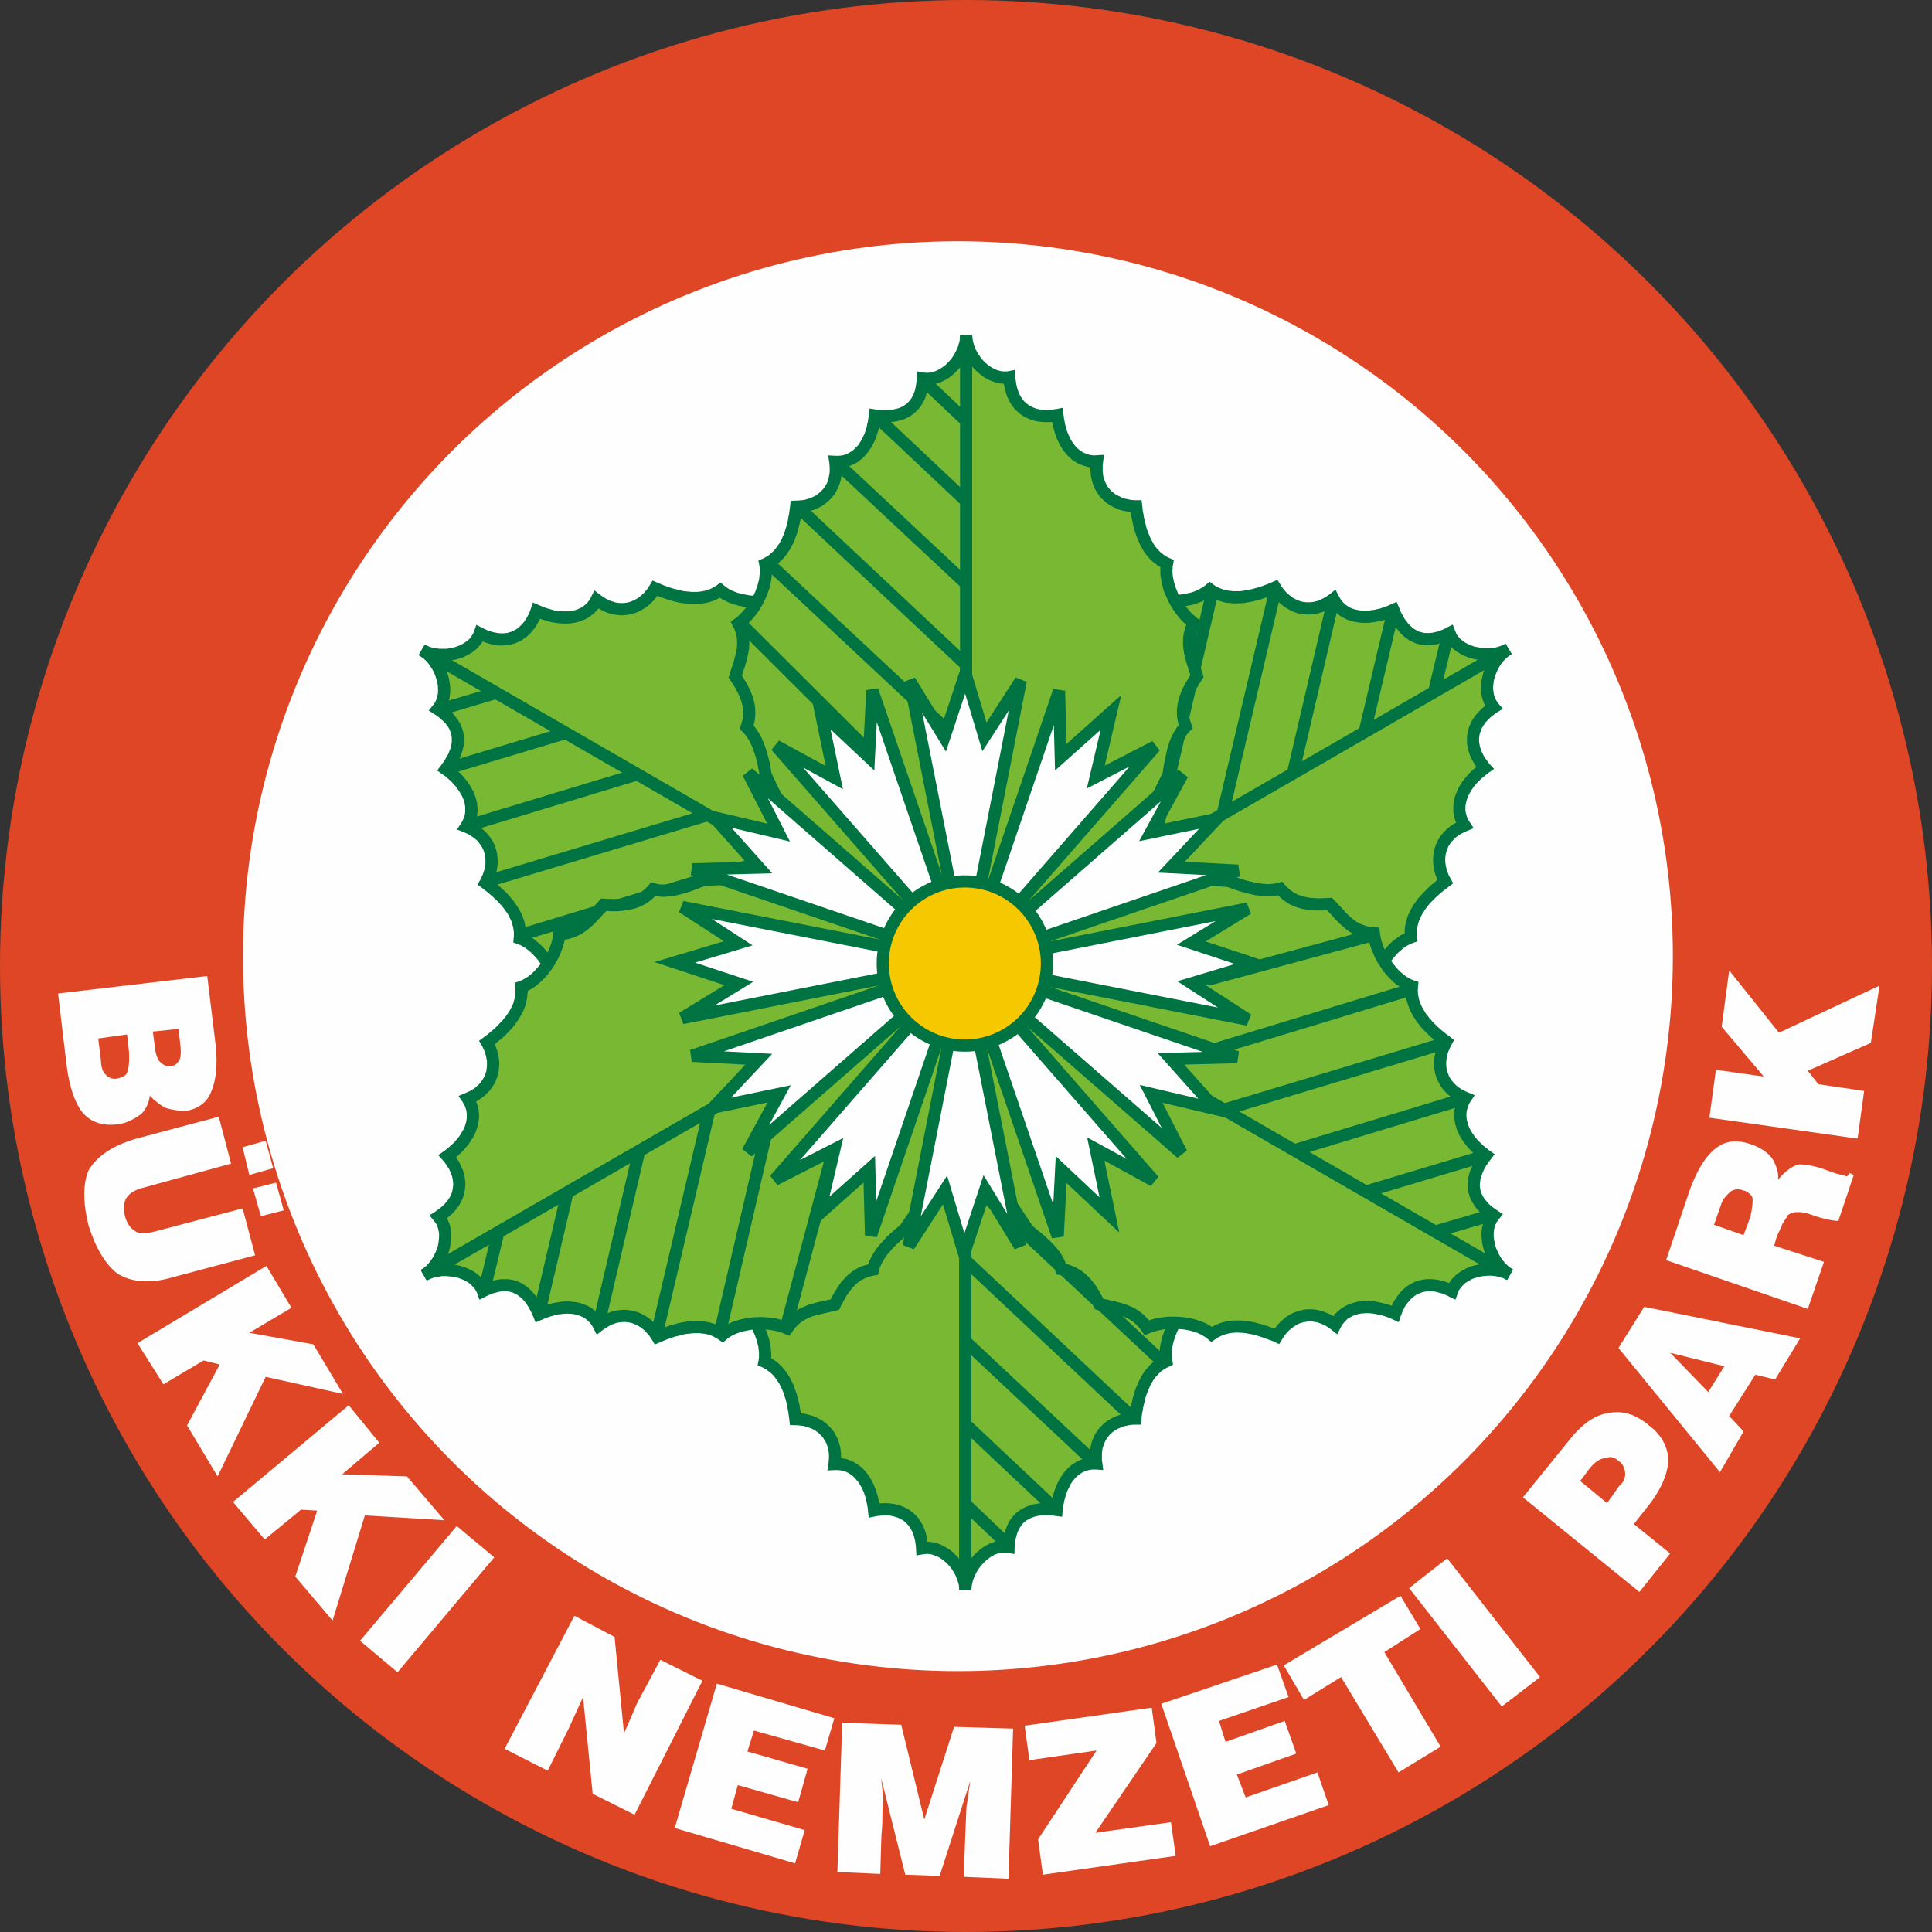 <?xml version="1.0" encoding="UTF-8" standalone="no"?>
<svg
   xmlns:dc="http://purl.org/dc/elements/1.1/"
   xmlns:cc="http://creativecommons.org/ns#"
   xmlns:rdf="http://www.w3.org/1999/02/22-rdf-syntax-ns#"
   xmlns:svg="http://www.w3.org/2000/svg"
   xmlns="http://www.w3.org/2000/svg"
   xmlns:xlink="http://www.w3.org/1999/xlink"
   id="svg2"
   viewBox="0 0 10049.99 10049.99"
   style="clip-rule:evenodd;fill-rule:evenodd;image-rendering:optimizeQuality;shape-rendering:geometricPrecision;text-rendering:geometricPrecision"
   version="1.1"
   height="356.102"
   width="356.102"
   xml:space="preserve"><rect x="0" y="0" width="10049.99" height="10049.99" fill="#333333" stroke="none"/><defs
     id="defs4"><style
       id="style6"
       type="text/css"><![CDATA[
    .str1 {stroke:#007342;stroke-width:63.32}
    .str0 {stroke:#007342;stroke-width:63.33}
    .fil5 {fill:none}
    .fil6 {fill:#FEFEFE}
    .fil3 {fill:#78B833}
    .fil0 {fill:#DE4625}
    .fil7 {fill:#F5C800}
    .fil4 {fill:#007342;fill-rule:nonzero}
    .fil2 {fill:url(#id0)}
    .fil1 {fill:url(#id1)}
   ]]></style><linearGradient
       y2="11927.9"
       x2="15136.8"
       y1="11927.9"
       x1="5662.15"
       gradientUnits="userSpaceOnUse"
       id="id0"><stop
         id="stop9"
         style="stop-color:#FEFEFE"
         offset="0" /><stop
         id="stop11"
         style="stop-color:#FEFEFE"
         offset="1" /></linearGradient><linearGradient
       y2="9491.06"
       x2="14062"
       y1="9491.06"
       x1="6623.67"
       xlink:href="#id0"
       gradientUnits="userSpaceOnUse"
       id="id1" /><linearGradient
       y2="11927.9"
       x2="15136.8"
       y1="11927.9"
       x1="5662.15"
       gradientUnits="userSpaceOnUse"
       id="linearGradient3861"
       xlink:href="#id0" /></defs><g
     transform="translate(-5360,-4517.008)"
     id="Layer_x0020_1"><g
       id="_815745168"><circle
         style="fill:#de4625"
         id="circle17"
         r="5025"
         cy="9542"
         cx="10385"
         class="fil0" /><circle
         style="fill:url(#id1)"
         id="circle19"
         r="3719"
         cy="9491"
         cx="10343"
         class="fil1" /><path
         style="fill:url(#linearGradient3861)"
         id="path21"
         d="m 6438,9594 45,369 c 9,99 0,179 -25,234 -20,54 -69,90 -134,99 -30,0 -65,-5 -100,-15 -30,-14 -60,-39 -85,-64 -4,39 -24,79 -49,98 -35,25 -74,45 -114,50 -80,11 -144,-9 -189,-64 -36,-45 -66,-129 -80,-239 l -45,-377 776,-91 z m -149,275 -134,14 14,105 c 5,24 16,49 25,54 16,16 36,25 55,20 20,0 34,-14 40,-25 10,-9 14,-39 10,-74 l -10,-94 z m -268,29 -150,21 14,114 c 0,34 11,64 25,74 11,15 36,25 56,21 30,-6 50,-16 55,-31 9,-25 14,-64 9,-119 l -9,-80 z m 477,428 64,244 -452,124 c -45,10 -75,30 -89,50 -16,19 -21,55 -11,100 11,39 30,64 55,78 20,16 65,11 104,0 l 453,-119 65,244 -428,114 c -120,36 -219,25 -288,-19 -61,-45 -114,-134 -150,-249 -30,-119 -30,-219 0,-289 45,-74 125,-128 248,-164 l 429,-114 z m 244,125 39,143 -124,35 -35,-144 120,-34 z m 54,218 40,144 -119,31 -41,-145 120,-30 z m -50,433 130,218 -219,130 333,60 154,258 -402,-89 -250,518 -159,-265 170,-317 -84,-21 -209,124 -135,-214 671,-402 z m 428,725 159,195 -193,164 337,11 195,228 -414,-25 -168,547 -194,-229 114,-343 -84,-5 -189,155 -165,-195 602,-503 z m 562,628 195,163 -503,598 -195,-164 503,-597 z m 612,467 209,110 49,502 69,-159 120,-224 219,109 -353,697 -218,-109 -50,-503 -75,164 -109,219 -224,-114 363,-692 z m 741,353 611,180 -49,168 -369,-104 -34,109 313,90 -49,174 -314,-89 -34,123 382,111 -50,173 -626,-184 219,-751 z m 959,214 120,493 155,-482 307,9 -24,781 -233,-10 14,-359 20,-139 -159,493 -179,-6 -125,-501 11,109 c -5,35 -5,74 -5,110 0,34 -6,73 -6,109 l -5,169 -223,-10 25,-776 307,10 z m 642,5 661,-94 25,184 -318,467 393,-55 25,175 -691,98 -25,-184 304,-462 -349,50 -25,-179 z m 711,-114 602,-204 60,169 -362,124 34,109 308,-109 60,170 -309,109 46,119 373,-130 59,170 -617,214 -254,-741 z m 637,-200 607,-362 104,173 -188,120 293,492 -219,134 -299,-496 -193,119 -105,-180 z m 652,-402 198,-155 483,618 -199,153 -482,-616 z m 592,-472 234,-289 c 70,-90 139,-140 209,-149 73,-16 143,5 213,64 60,45 94,104 99,165 6,69 -30,159 -99,248 l -79,100 189,153 -160,200 -606,-492 z m 298,-85 140,115 64,-91 c 20,-14 30,-39 30,-59 0,-25 -10,-55 -35,-70 -20,-19 -45,-25 -65,-14 -30,0 -59,20 -89,59 l -45,60 z m 199,-692 134,-214 811,164 -130,214 -103,-25 -136,215 75,80 -123,212 -528,-646 z m 467,229 84,-134 -282,-70 198,204 z m 30,-870 154,54 36,-98 c 9,-45 14,-81 9,-100 -5,-11 -25,-31 -45,-34 -25,-11 -50,-6 -64,3 -20,16 -40,36 -50,61 l -40,114 z m -249,184 119,-353 c 45,-129 100,-209 161,-243 39,-25 98,-30 163,-6 46,15 90,45 110,75 20,35 34,74 29,109 41,-50 80,-74 110,-80 30,0 75,6 129,25 l 55,20 c 30,10 50,10 59,16 5,5 16,-6 20,-16 l 21,10 -80,239 c -15,0 -65,-5 -134,-30 -65,-25 -115,-19 -134,6 0,9 -16,24 -25,44 -5,20 -21,40 -30,70 l -11,39 259,84 -84,245 -737,-254 z m 225,-741 34,-249 249,35 -219,-259 39,-293 259,324 523,-245 -45,298 -328,145 55,70 238,35 -34,248 -771,-109 z"
         class="fil2" /><g
         id="g23"><path
           style="fill:#78b833"
           id="path25"
           d="m 10199,9425 c 41,-359 640,-153 -138,-1296 -71,-58 -153,-122 -172,-202 -112,-19 -160,-107 -198,-182 -100,-24 -186,-31 -248,-124 -101,45 -259,33 -337,-34 -74,54 -182,59 -339,-10 -62,106 -186,151 -304,60 -50,100 -177,118 -312,57 -38,114 -140,197 -295,118 -38,106 -204,142 -303,85 l 2646,1528 z"
           class="fil3" /><path
           style="fill:#007342;fill-rule:nonzero"
           d="m 10041,8154 40,-49 6,6 69,104 62,96 54,89 47,83 41,76 34,70 29,64 23,60 18,54 13,50 8,46 4,42 0,39 -4,36 -8,33 -11,30 -13,28 -16,25 -17,23 -18,21 -19,19 -19,19 -19,18 -18,18 -18,18 -17,18 -15,19 -13,20 -12,22 -9,23 -7,26 -5,29 -63,-8 6,-35 9,-33 12,-29 15,-27 16,-25 18,-23 19,-20 19,-20 19,-18 19,-18 18,-18 17,-18 16,-18 14,-19 12,-20 11,-21 8,-24 6,-26 3,-29 0,-32 -3,-37 -7,-41 -12,-45 -17,-51 -21,-56 -28,-62 -33,-68 -40,-74 -47,-81 -53,-88 -61,-95 -69,-103 7,7 z m 40,-49 3,3 3,3 -6,-6 z m -197,-147 10,-62 26,24 2,6 1,6 3,6 2,6 3,6 3,6 3,6 4,5 4,6 4,6 4,6 5,6 4,6 6,6 5,6 5,6 6,5 6,6 6,6 6,6 6,5 6,6 7,6 6,5 7,6 6,6 7,5 7,6 6,5 7,6 7,5 7,6 -40,49 -7,-6 -7,-5 -7,-6 -7,-5 -6,-6 -7,-6 -7,-6 -7,-6 -7,-6 -7,-6 -7,-6 -7,-6 -6,-6 -7,-7 -6,-6 -7,-7 -6,-7 -6,-6 -6,-7 -6,-7 -5,-8 -6,-7 -5,-7 -5,-8 -5,-8 -4,-8 -4,-8 -4,-8 -4,-8 -3,-9 -2,-9 -3,-9 26,24 z m 10,-62 21,3 5,21 -26,-24 z m -211,-121 15,-61 21,16 4,7 3,7 4,7 3,7 4,7 4,7 4,7 4,7 4,7 5,6 4,7 4,6 5,6 5,6 5,6 5,6 5,5 5,6 6,5 5,5 6,4 6,5 7,4 6,4 7,3 7,4 7,3 8,3 8,3 8,2 8,2 9,2 -10,62 -12,-2 -11,-3 -11,-3 -11,-3 -10,-4 -10,-5 -9,-4 -10,-5 -8,-6 -9,-5 -8,-6 -8,-7 -7,-6 -8,-7 -7,-7 -6,-7 -6,-7 -7,-7 -5,-7 -6,-8 -5,-7 -5,-8 -5,-8 -5,-7 -5,-8 -4,-8 -4,-7 -4,-8 -4,-7 -4,-8 -4,-7 -4,-7 21,16 z m 15,-61 14,3 7,13 -21,-16 z m -242,-64 -26,-58 40,12 5,7 5,7 5,7 6,6 5,6 6,5 5,5 6,4 6,5 6,4 6,4 6,3 7,3 6,4 7,3 7,2 7,3 7,3 8,2 7,2 8,2 8,2 8,2 9,2 8,2 9,2 9,2 9,2 9,2 9,2 9,2 10,3 -15,61 -9,-2 -9,-2 -9,-2 -9,-2 -9,-2 -9,-2 -9,-2 -9,-2 -9,-2 -8,-2 -9,-3 -9,-2 -9,-3 -9,-2 -8,-3 -9,-4 -9,-3 -8,-4 -9,-4 -8,-4 -8,-5 -9,-5 -8,-6 -8,-6 -7,-6 -8,-7 -8,-7 -7,-7 -7,-8 -7,-9 -7,-9 -6,-9 39,11 z m -26,-58 25,-11 15,23 -40,-12 z m -305,21 -37,-51 39,1 6,5 7,5 7,5 7,4 8,4 8,4 9,4 9,3 9,4 10,2 10,3 10,2 10,2 11,2 10,2 11,1 11,1 10,0 11,0 11,0 11,0 10,-1 11,-1 11,-1 10,-2 10,-2 10,-2 10,-2 9,-3 9,-3 9,-3 8,-4 26,58 -11,5 -11,4 -11,4 -12,3 -11,3 -12,3 -13,2 -12,2 -12,1 -13,1 -12,1 -13,1 -12,0 -13,-1 -12,0 -13,-1 -12,-2 -13,-1 -12,-2 -12,-3 -12,-2 -12,-4 -12,-3 -11,-4 -12,-4 -11,-5 -10,-5 -11,-6 -10,-5 -9,-7 -10,-7 -9,-7 40,2 z m -37,-51 20,-15 19,16 -39,-1 z m -293,31 -55,-32 40,-13 14,6 14,6 13,5 13,4 13,5 13,4 12,3 12,3 11,3 12,3 11,2 10,1 11,1 10,1 10,1 9,0 9,0 9,0 9,-1 8,-1 9,-1 8,-2 7,-1 8,-2 7,-3 7,-2 7,-3 7,-3 6,-4 6,-3 7,-4 6,-4 37,51 -8,6 -9,5 -8,5 -9,4 -9,5 -10,4 -9,3 -10,3 -10,3 -10,2 -11,2 -10,2 -11,1 -11,1 -11,1 -12,0 -11,-1 -12,0 -12,-2 -12,-1 -13,-2 -13,-2 -13,-3 -13,-3 -13,-4 -14,-4 -13,-4 -15,-5 -14,-5 -14,-6 -15,-6 -15,-6 40,-13 z m -55,-32 14,-24 26,11 -40,13 z m -248,90 -57,-29 48,-10 10,7 9,6 10,6 10,5 9,5 9,3 10,3 9,3 9,2 9,1 9,1 9,0 8,0 9,-1 8,-1 8,-2 8,-2 9,-3 7,-3 8,-4 8,-4 7,-4 8,-5 7,-6 7,-6 7,-6 7,-7 6,-7 6,-7 6,-8 6,-8 5,-9 55,32 -7,11 -7,11 -8,10 -8,9 -8,10 -9,9 -9,8 -9,8 -10,7 -10,7 -11,6 -10,6 -11,5 -11,5 -12,3 -12,4 -11,2 -13,2 -12,1 -12,1 -13,-1 -12,-1 -13,-2 -13,-2 -13,-4 -12,-4 -13,-5 -13,-6 -12,-7 -13,-7 -12,-8 -12,-9 48,-11 z m -57,-29 17,-34 31,24 -48,10 z m -254,82 -60,-20 43,-19 12,5 12,5 11,4 12,4 11,3 11,3 11,3 11,2 11,1 10,1 10,1 10,0 10,0 10,0 9,-1 9,-1 8,-2 9,-2 8,-3 7,-2 8,-4 7,-3 7,-4 6,-4 6,-5 6,-5 6,-5 5,-6 5,-6 4,-7 5,-7 4,-8 57,29 -6,11 -7,10 -6,10 -8,9 -8,9 -8,8 -9,7 -9,7 -10,7 -10,6 -10,5 -11,4 -11,4 -11,4 -12,3 -11,2 -12,2 -12,1 -13,1 -12,0 -13,-1 -12,0 -13,-2 -13,-2 -13,-2 -13,-3 -14,-4 -13,-4 -13,-4 -14,-5 -13,-5 -14,-6 43,-19 z m -60,-20 11,-33 32,14 -43,19 z m -235,139 -60,-22 44,-17 13,6 13,6 12,4 12,4 12,3 11,2 10,2 11,0 9,1 10,-1 9,-1 9,-1 8,-3 9,-2 7,-3 8,-4 8,-4 7,-4 7,-5 6,-6 7,-6 6,-6 6,-7 6,-7 5,-7 5,-8 5,-8 5,-9 4,-8 4,-9 4,-10 3,-9 60,20 -4,12 -4,11 -5,12 -6,11 -6,10 -6,11 -7,10 -7,10 -8,9 -8,10 -8,8 -9,8 -10,8 -10,7 -10,7 -11,6 -12,5 -11,5 -12,3 -13,4 -13,2 -13,1 -14,1 -13,0 -14,-1 -15,-2 -14,-3 -15,-4 -15,-5 -15,-6 -16,-6 -16,-8 45,-17 z m -60,-22 12,-34 32,17 -44,17 z m -257,69 -32,55 32,-55 8,4 8,4 8,3 9,3 9,2 10,3 9,1 10,1 10,1 10,0 10,0 10,0 10,-1 10,-2 10,-2 9,-2 10,-2 9,-4 9,-3 9,-4 8,-4 8,-5 8,-5 7,-5 7,-5 6,-6 6,-6 5,-7 4,-6 4,-7 4,-7 3,-8 60,22 -5,12 -6,11 -6,11 -8,11 -8,9 -8,10 -9,8 -10,8 -10,8 -11,6 -11,7 -11,5 -11,6 -12,4 -12,4 -13,4 -12,2 -13,3 -12,2 -13,1 -13,1 -13,0 -13,-1 -12,-1 -13,-1 -13,-2 -12,-3 -12,-3 -12,-4 -12,-5 -12,-5 -11,-6 32,-55 z m 2614,1582 -2646,-1527 32,-55 2646,1527 16,32 -48,23 z m 48,-23 -6,47 -42,-24 48,-23 z"
           class="fil4"
           id="1" /></g><g
         id="g28"><path
           style="fill:#78b833"
           id="path30"
           d="m 10202,9426 c -164,213 -320,604 -1187,519 -85,-32 -187,-62 -265,-38 -73,-88 -173,-86 -258,-81 -70,-75 -119,-146 -230,-153 -12,-110 -101,-241 -198,-275 9,-91 -40,-186 -179,-288 61,-107 38,-237 -100,-293 62,-94 14,-212 -106,-299 78,-100 104,-218 -42,-313 73,-86 18,-249 -81,-307 l 2646,1528 z"
           class="fil3" /><path
           style="fill:#007342;fill-rule:nonzero"
           d="m 9027,9916 -8,-2 78,6 74,4 70,1 66,-1 63,-3 59,-5 56,-8 52,-9 49,-11 46,-13 44,-14 40,-16 38,-17 36,-18 33,-19 31,-20 30,-21 27,-21 26,-23 24,-22 23,-24 21,-23 20,-24 19,-24 19,-24 17,-23 17,-24 16,-23 16,-23 16,-22 16,-22 16,-21 50,39 -15,19 -15,21 -16,22 -16,23 -16,24 -17,24 -19,25 -19,24 -20,26 -21,25 -23,25 -25,25 -26,24 -28,24 -29,24 -32,23 -34,21 -36,21 -38,19 -41,19 -44,16 -46,16 -49,13 -52,12 -55,10 -59,8 -61,5 -65,4 -69,1 -72,-2 -76,-4 -81,-6 -8,-2 23,-59 z m -15,61 -4,-1 -4,-1 8,2 z m -238,-91 -34,-10 9,-2 9,-2 9,-2 9,-1 9,-1 9,-1 9,0 9,-1 9,0 9,1 10,0 9,1 9,1 9,2 9,1 10,2 9,1 9,2 9,3 9,2 9,2 9,3 9,2 9,3 9,3 9,2 8,3 9,3 9,3 8,3 8,3 9,4 -23,59 -8,-3 -8,-3 -8,-3 -8,-3 -8,-3 -8,-2 -8,-3 -8,-3 -9,-2 -8,-2 -8,-3 -8,-2 -9,-2 -8,-2 -8,-1 -8,-2 -8,-1 -8,-2 -8,-1 -8,-1 -7,0 -8,-1 -7,0 -8,0 -7,0 -7,0 -7,1 -7,1 -6,1 -7,1 -6,1 -6,2 -34,-10 49,-41 z m -15,51 -20,6 -14,-16 34,10 z m -244,-133 -25,-10 9,0 8,-1 8,0 9,0 8,0 9,-1 9,0 9,1 9,0 9,0 9,1 9,1 9,1 10,1 9,2 9,2 10,2 9,3 9,2 10,4 9,3 9,5 10,4 9,5 9,5 8,6 9,7 9,7 8,7 8,8 8,9 8,8 -49,41 -6,-7 -6,-7 -6,-5 -6,-6 -6,-5 -7,-5 -6,-4 -7,-4 -7,-4 -6,-3 -7,-3 -7,-3 -7,-2 -8,-3 -7,-2 -7,-1 -8,-2 -7,-1 -8,-1 -7,-1 -8,-1 -8,0 -8,-1 -8,0 -8,0 -7,0 -8,0 -8,0 -8,0 -8,1 -8,0 -8,1 -25,-10 46,-44 z m -21,54 -15,0 -10,-10 25,10 z m -201,-188 -29,-28 11,1 11,1 11,2 11,2 10,2 10,3 10,4 9,3 9,4 9,4 8,5 9,5 8,5 7,5 8,6 7,5 7,6 7,6 7,7 7,6 6,6 7,7 6,6 6,7 7,7 6,6 6,7 6,7 6,7 7,7 6,6 6,7 -46,44 -6,-7 -7,-8 -6,-7 -7,-6 -6,-7 -6,-7 -6,-6 -6,-7 -6,-6 -6,-6 -5,-6 -6,-6 -6,-5 -6,-5 -6,-5 -5,-5 -6,-5 -6,-4 -6,-4 -6,-4 -7,-4 -6,-3 -7,-3 -6,-3 -7,-3 -7,-2 -7,-2 -8,-2 -8,-2 -8,-1 -9,-1 -9,-1 -30,-28 63,-7 z m -33,35 -27,-2 -3,-26 30,28 z m -165,-303 -21,-33 11,4 11,4 10,5 10,6 10,6 10,7 9,7 9,8 10,8 8,8 9,9 9,9 8,9 8,10 7,10 8,10 7,10 7,11 6,11 6,11 6,11 6,11 5,11 5,12 4,11 5,12 3,12 4,11 3,12 2,12 2,11 1,12 -63,7 -1,-9 -1,-10 -2,-9 -3,-10 -2,-9 -3,-10 -4,-10 -4,-9 -4,-10 -4,-10 -5,-9 -5,-10 -6,-9 -5,-9 -6,-10 -6,-8 -6,-9 -7,-9 -7,-8 -7,-8 -7,-7 -7,-7 -7,-7 -7,-7 -8,-6 -7,-5 -8,-6 -8,-4 -7,-5 -8,-4 -7,-3 -8,-3 -21,-33 63,7 z m -42,26 -23,-8 2,-25 21,33 z m -140,-302 -9,-41 13,9 13,10 12,10 12,10 11,10 11,10 10,9 10,10 9,10 9,10 8,10 8,9 7,10 7,10 7,10 6,10 6,10 5,10 5,10 4,10 4,10 4,10 3,10 2,10 2,10 2,10 1,10 1,10 1,10 0,10 -1,10 -1,10 -63,-7 1,-7 0,-7 0,-8 0,-7 -1,-7 -1,-8 -1,-7 -2,-8 -2,-7 -2,-8 -2,-7 -3,-8 -4,-8 -4,-8 -4,-8 -4,-8 -5,-8 -6,-8 -6,-8 -6,-9 -7,-8 -7,-9 -8,-8 -8,-9 -9,-9 -9,-8 -9,-9 -11,-9 -10,-9 -11,-9 -12,-9 -12,-10 -9,-41 55,32 z m -46,9 -23,-16 14,-25 9,41 z m -55,-301 -15,-46 14,6 13,6 13,7 12,8 11,8 11,8 10,9 10,10 8,9 8,10 7,11 7,10 6,11 5,11 4,12 4,11 3,12 3,12 1,12 1,12 1,12 0,12 -1,12 -2,13 -2,12 -3,12 -3,12 -4,11 -4,12 -5,12 -6,11 -6,12 -55,-32 5,-9 4,-9 4,-9 3,-9 3,-9 3,-9 2,-9 1,-9 2,-9 0,-9 0,-9 0,-8 -1,-9 -1,-8 -1,-9 -3,-8 -2,-8 -3,-8 -4,-8 -4,-7 -5,-8 -5,-7 -5,-7 -6,-7 -7,-7 -8,-6 -7,-6 -9,-6 -9,-6 -10,-6 -11,-5 -11,-5 -14,-47 53,35 z m -39,12 -36,-14 22,-33 14,47 z m -69,-309 -7,-45 12,9 12,9 11,9 10,10 10,9 10,10 9,10 8,10 9,10 7,11 7,10 7,11 6,11 6,11 5,11 4,11 4,11 3,12 3,11 2,12 1,11 1,12 0,11 -1,12 -1,11 -2,12 -3,11 -4,11 -4,12 -5,10 -6,11 -6,10 -53,-35 4,-7 4,-7 3,-7 3,-8 3,-7 2,-8 1,-7 1,-8 0,-8 0,-8 0,-7 -1,-8 -1,-9 -2,-8 -3,-8 -2,-8 -4,-9 -3,-8 -5,-8 -5,-9 -5,-8 -6,-9 -6,-8 -6,-9 -8,-8 -7,-8 -8,-9 -9,-8 -9,-8 -9,-8 -10,-8 -11,-7 -6,-45 50,38 z m -44,7 -26,-19 20,-26 6,45 z m 2,-318 -7,-47 14,10 13,10 13,10 11,10 11,11 9,11 9,11 8,11 7,12 6,11 5,12 4,12 4,12 2,12 2,13 1,12 0,12 -1,12 -1,12 -3,12 -2,11 -4,12 -4,11 -4,12 -5,11 -5,11 -6,10 -6,11 -7,11 -7,10 -7,10 -8,10 -50,-38 6,-9 7,-9 6,-9 5,-9 5,-9 5,-8 5,-9 3,-9 4,-9 3,-8 2,-9 2,-8 2,-9 1,-8 0,-8 0,-8 0,-8 -1,-8 -2,-8 -2,-8 -3,-8 -3,-8 -4,-8 -5,-8 -6,-8 -6,-8 -7,-8 -9,-8 -9,-8 -10,-9 -11,-8 -12,-8 -7,-47 49,41 z m -42,6 -30,-19 23,-28 7,47 z m -80,-306 31,-55 11,7 11,7 10,8 9,8 9,9 9,10 8,10 8,10 7,10 7,11 7,12 6,11 5,12 5,12 4,12 4,12 4,13 2,12 2,13 2,12 1,13 0,13 0,12 -2,13 -1,12 -3,13 -4,12 -4,12 -5,11 -6,12 -7,10 -8,11 -49,-41 5,-6 4,-7 4,-7 3,-7 3,-8 2,-8 2,-8 2,-9 0,-9 1,-9 -1,-9 0,-10 -1,-9 -2,-10 -2,-9 -3,-10 -3,-10 -3,-9 -4,-10 -4,-9 -5,-9 -5,-9 -6,-9 -5,-8 -6,-8 -7,-8 -6,-7 -7,-6 -7,-7 -7,-5 -8,-6 -7,-4 31,-55 -31,55 z m 2678,1473 9,47 -41,8 -2646,-1528 31,-55 2647,1528 z m 0,0 31,18 -22,29 -9,-47 z"
           class="fil4"
           id="path32" /></g><line
         style="fill:none;stroke:#007342;stroke-width:63.33"
         id="line34"
         y2="9432"
         x2="9129"
         y1="9669"
         x1="8250"
         class="fil5 str0" /><line
         style="fill:none;stroke:#007342;stroke-width:63.33"
         id="line36"
         y2="8972"
         x2="9413"
         y1="9387"
         x1="8047"
         class="fil5 str0" /><line
         style="fill:none;stroke:#007342;stroke-width:63.33"
         id="line38"
         y2="8757"
         x2="9040"
         y1="9107"
         x1="7876"
         class="fil5 str0" /><polygon
         style="fill:#78b833;stroke:#007342;stroke-width:63.33"
         id="polygon40"
         points="7787,8814 8675,8545 "
         class="fil3 str0" /><line
         style="fill:none;stroke:#007342;stroke-width:63.33"
         id="line42"
         y2="8330"
         x2="8302"
         y1="8518"
         x1="7677"
         class="fil5 str0" /><line
         style="fill:none;stroke:#007342;stroke-width:63.33"
         id="line44"
         y2="8121"
         x2="7941"
         y1="8211"
         x1="7639"
         class="fil5 str0" /><g
         id="g46"><g
           id="g48"><path
             style="fill:#78b833"
             id="path50"
             d="m 10382,9735 c -332,144 -453,-477 -1053,768 -15,90 -29,193 -89,249 39,107 -13,192 -59,263 29,99 67,177 17,276 89,65 158,209 139,309 84,38 141,128 160,299 124,1 224,86 204,233 112,-6 191,94 206,242 117,-24 241,23 250,197 111,-21 225,105 225,219 l 0,-3055 z"
             class="fil3" /><path
             style="fill:#007342;fill-rule:nonzero"
             d="m 9360,10508 -62,-10 2,-9 56,-112 52,-101 50,-92 48,-82 45,-73 44,-65 41,-57 40,-50 38,-42 37,-36 36,-31 35,-24 33,-19 33,-15 33,-10 31,-5 31,-3 29,1 29,4 27,5 27,6 25,8 26,7 24,7 25,6 24,5 24,4 24,1 24,0 25,-4 26,-6 27,-10 25,58 -33,13 -33,8 -32,4 -31,1 -29,-2 -29,-4 -27,-6 -26,-7 -26,-7 -25,-7 -24,-7 -24,-6 -24,-5 -23,-2 -24,-1 -24,1 -24,5 -25,8 -27,11 -28,16 -30,22 -32,26 -34,34 -36,39 -37,47 -40,55 -42,63 -45,72 -47,80 -49,90 -52,101 -55,111 3,-9 z m -62,-10 0,-5 2,-4 -2,9 z m -29,243 -59,22 8,-34 4,-4 5,-5 4,-5 4,-5 3,-5 4,-6 3,-5 4,-7 3,-6 3,-6 3,-7 3,-7 3,-7 2,-7 3,-8 2,-8 2,-7 2,-8 2,-8 2,-8 2,-9 2,-8 1,-8 2,-9 2,-8 1,-9 2,-9 1,-8 2,-9 1,-8 1,-9 2,-8 62,10 -1,8 -2,9 -1,9 -1,8 -2,9 -1,9 -2,9 -2,9 -1,9 -2,9 -2,9 -2,9 -2,9 -2,9 -3,9 -2,8 -3,9 -3,9 -3,9 -3,8 -4,9 -3,8 -4,8 -4,8 -5,8 -4,8 -5,8 -5,7 -6,7 -6,7 -6,7 -7,6 8,-34 z m -59,22 -7,-19 15,-15 -8,34 z m 1,243 -61,19 4,-27 5,-7 4,-6 4,-7 4,-7 4,-6 5,-7 4,-7 3,-7 4,-7 4,-7 3,-7 3,-7 3,-7 3,-7 3,-7 2,-7 2,-8 2,-7 2,-7 1,-8 2,-7 0,-8 1,-7 0,-8 0,-7 -1,-8 -1,-8 -1,-8 -1,-8 -3,-9 -2,-8 -3,-9 59,-22 4,11 4,12 2,11 3,11 1,10 1,11 1,11 0,10 0,11 -1,10 -1,10 -1,10 -2,10 -2,9 -3,10 -2,9 -3,9 -4,9 -3,8 -4,9 -4,8 -4,9 -4,8 -4,8 -4,7 -5,8 -4,7 -5,8 -4,7 -5,7 -4,7 -5,7 4,-27 z m -61,19 -4,-15 8,-12 -4,27 z m 66,241 -37,51 -10,-40 4,-8 4,-8 3,-8 2,-8 2,-7 2,-8 2,-7 1,-7 1,-7 0,-8 0,-7 0,-7 0,-7 0,-8 -1,-7 -1,-7 -2,-8 -1,-7 -2,-8 -2,-8 -2,-8 -2,-7 -2,-9 -2,-8 -3,-8 -3,-9 -2,-8 -3,-9 -3,-9 -3,-9 -3,-9 -3,-9 61,-19 3,9 3,9 2,9 3,9 3,9 3,8 3,9 2,9 3,9 2,8 3,9 2,9 2,9 2,9 2,9 1,9 2,9 1,10 0,9 1,9 0,10 -1,10 0,9 -1,10 -2,10 -2,10 -2,10 -3,10 -4,10 -4,11 -4,10 -5,10 -10,-39 z m -37,51 -22,-16 12,-24 10,40 z m 171,254 -26,58 -18,-35 1,-8 1,-8 0,-8 0,-9 0,-9 -1,-9 -1,-9 -1,-10 -2,-9 -3,-10 -2,-10 -3,-10 -4,-10 -3,-10 -4,-9 -5,-10 -4,-10 -5,-10 -6,-9 -5,-9 -6,-10 -6,-9 -6,-8 -6,-9 -7,-8 -6,-8 -7,-7 -7,-7 -7,-7 -7,-7 -8,-6 -7,-5 37,-51 10,7 9,7 9,8 8,9 9,8 8,9 8,10 8,9 7,10 8,11 7,10 6,11 7,11 6,11 5,11 6,11 5,12 5,11 4,12 4,12 4,11 3,12 3,12 2,12 2,12 1,12 1,11 1,12 0,12 -1,11 -1,12 -2,11 -18,-35 z m -26,58 -23,-10 5,-25 18,35 z m 174,238 -1,64 -31,-29 -2,-15 -2,-14 -2,-15 -3,-13 -2,-14 -3,-12 -3,-13 -3,-12 -4,-11 -3,-11 -4,-11 -4,-10 -4,-9 -4,-9 -5,-9 -4,-9 -5,-8 -5,-7 -5,-7 -5,-7 -5,-7 -5,-6 -6,-6 -5,-5 -6,-5 -6,-5 -6,-4 -6,-5 -6,-4 -6,-3 -7,-4 -6,-3 26,-58 9,5 9,4 8,5 9,6 8,5 8,6 8,7 7,7 8,7 7,8 7,8 6,8 7,9 6,9 6,9 6,10 5,11 6,10 5,11 5,12 4,11 4,12 5,13 3,13 4,13 3,14 4,14 3,15 2,15 3,15 2,16 2,16 -31,-28 z m -1,64 -28,-1 -3,-28 31,29 z m 202,170 4,63 -33,-36 1,-12 1,-12 0,-11 0,-11 -1,-10 -2,-10 -2,-10 -2,-9 -3,-9 -3,-8 -4,-8 -4,-8 -5,-7 -5,-7 -5,-7 -6,-6 -6,-6 -6,-6 -7,-5 -7,-5 -7,-5 -8,-4 -8,-4 -8,-3 -9,-3 -9,-3 -9,-3 -9,-2 -10,-1 -10,-1 -10,-1 -10,0 1,-64 13,1 12,1 13,1 12,2 12,3 12,3 12,3 12,5 11,4 11,6 10,5 11,7 10,7 9,7 9,8 9,9 8,9 8,9 7,10 6,11 6,11 6,12 4,11 4,13 4,13 3,13 1,13 2,14 0,14 0,15 -1,15 -2,15 -33,-36 z m 4,63 -39,2 6,-38 33,36 z m 197,179 13,62 -38,-28 -1,-13 -2,-12 -2,-12 -3,-12 -2,-12 -3,-11 -4,-11 -3,-10 -4,-10 -5,-10 -4,-9 -5,-9 -5,-8 -5,-8 -5,-7 -6,-7 -6,-7 -6,-6 -6,-6 -6,-5 -7,-5 -6,-4 -7,-4 -7,-4 -7,-3 -7,-2 -8,-2 -7,-2 -8,-1 -8,-1 -9,0 -8,0 -4,-63 12,-1 12,1 12,1 12,2 12,2 11,3 11,4 11,5 10,5 10,6 10,6 9,7 9,7 9,8 8,9 8,9 7,9 7,10 7,10 6,11 6,11 6,12 5,12 5,12 4,12 4,13 4,13 3,14 3,14 3,14 2,14 1,15 -38,-28 z m 13,62 -34,7 -4,-35 38,28 z m 238,134 11,63 -37,-30 -1,-14 -2,-14 -2,-13 -3,-12 -3,-11 -3,-11 -4,-10 -5,-9 -5,-9 -5,-8 -5,-7 -6,-7 -6,-6 -6,-6 -7,-6 -7,-4 -7,-5 -8,-4 -7,-3 -8,-3 -9,-3 -8,-2 -9,-2 -9,-2 -9,-1 -9,0 -10,0 -10,0 -9,1 -10,1 -10,1 -10,2 -13,-62 13,-2 12,-2 12,-2 12,0 13,-1 12,0 12,1 12,2 12,1 12,3 12,3 12,4 11,4 11,5 11,6 11,6 10,8 10,7 9,9 9,9 9,10 7,11 8,12 7,12 6,12 5,14 5,14 4,15 3,15 3,16 2,17 1,17 -37,-30 z m 11,63 -35,6 -2,-36 37,30 z m 188,188 63,0 -63,0 0,-8 -1,-9 -1,-9 -2,-10 -3,-9 -3,-9 -3,-9 -4,-9 -4,-9 -5,-9 -5,-8 -5,-9 -6,-8 -6,-8 -7,-8 -7,-7 -7,-7 -7,-6 -8,-6 -7,-6 -8,-5 -8,-5 -8,-4 -8,-3 -8,-3 -9,-3 -8,-2 -8,-1 -8,-1 -8,0 -8,1 -8,1 -11,-63 13,-1 13,-1 12,0 13,1 13,2 12,3 12,3 12,5 11,5 11,6 11,6 11,7 10,7 10,8 9,9 9,9 9,9 8,10 8,10 8,10 7,11 6,11 6,11 6,12 5,12 4,12 4,12 3,12 3,13 2,12 1,13 0,12 -63,0 z m 63,-3055 0,3055 -63,0 0,-3055 19,-29 44,29 z m -44,-29 44,-19 0,48 -44,-29 z"
             class="fil4"
             id="path52" /></g><g
           id="g54"><path
             style="fill:#78b833"
             id="path56"
             d="m 10382,9732 c 266,36 683,-25 1042,768 15,91 40,194 100,250 -40,106 12,192 59,263 -30,98 -67,176 -17,276 -90,65 -159,208 -139,309 -84,37 -142,128 -161,298 -123,1 -224,86 -204,234 -111,-7 -191,94 -205,241 -126,-17 -241,19 -250,192 -111,-19 -225,110 -225,225 l 0,-3056 z"
             class="fil3" /><path
             style="fill:#007342;fill-rule:nonzero"
             d="m 11393,10505 3,8 -34,-71 -34,-66 -34,-61 -34,-57 -34,-53 -34,-48 -34,-45 -35,-40 -34,-37 -34,-34 -34,-30 -34,-28 -33,-24 -34,-22 -33,-19 -33,-17 -33,-15 -32,-13 -32,-11 -32,-10 -31,-8 -31,-7 -31,-5 -30,-5 -30,-4 -29,-3 -29,-3 -29,-2 -27,-3 -28,-2 -26,-3 -26,-3 8,-63 25,3 25,2 27,3 28,2 29,3 29,3 31,3 31,4 32,5 32,6 33,7 34,9 34,10 35,12 35,14 36,17 35,18 36,21 37,23 36,27 36,29 36,33 37,35 36,40 36,42 36,47 36,51 35,54 35,59 35,63 35,68 34,73 3,8 -63,10 z m 60,-18 2,4 1,4 -3,-8 z m 41,252 8,34 -6,-7 -6,-6 -6,-7 -6,-7 -5,-7 -6,-8 -5,-8 -4,-7 -5,-8 -4,-8 -4,-9 -4,-8 -4,-9 -3,-8 -3,-9 -4,-9 -3,-8 -3,-9 -2,-9 -3,-9 -2,-9 -3,-9 -2,-9 -2,-9 -2,-10 -2,-9 -2,-9 -2,-9 -1,-8 -2,-9 -1,-9 -2,-9 63,-10 1,8 1,9 2,8 2,9 1,8 2,8 2,9 2,8 2,9 2,8 2,8 2,8 2,9 3,8 2,7 3,8 3,8 3,7 3,8 3,7 3,7 3,7 4,6 4,7 3,6 4,6 4,6 4,5 4,5 5,5 4,5 4,4 9,35 -60,-22 z m 51,-13 16,15 -7,20 -9,-35 z m 7,278 4,26 -4,-7 -5,-6 -4,-8 -5,-7 -4,-7 -5,-8 -4,-7 -4,-8 -5,-8 -4,-8 -4,-8 -4,-9 -3,-8 -4,-9 -3,-9 -3,-9 -3,-9 -2,-9 -3,-10 -1,-10 -2,-10 -1,-10 -1,-10 0,-10 0,-11 1,-10 1,-11 2,-11 2,-11 3,-11 3,-11 4,-11 60,22 -3,8 -3,9 -2,8 -2,8 -1,8 -1,8 0,8 0,8 0,7 0,8 1,7 1,8 1,7 2,7 2,8 2,7 3,7 2,7 3,7 3,8 3,7 4,7 3,7 4,7 4,6 4,7 4,7 4,7 4,7 5,6 4,7 4,6 4,27 -61,-18 z m 57,-9 8,13 -4,14 -4,-27 z m -62,268 -10,40 -5,-11 -4,-10 -4,-10 -3,-10 -3,-10 -3,-11 -2,-9 -1,-10 -1,-10 -1,-10 0,-10 0,-9 0,-10 1,-9 1,-9 1,-9 2,-10 1,-9 2,-9 3,-8 2,-9 2,-9 3,-9 2,-9 3,-8 3,-9 3,-9 2,-9 3,-9 3,-8 3,-9 2,-9 61,18 -3,9 -3,10 -3,9 -2,8 -3,9 -3,9 -3,8 -2,9 -2,8 -3,8 -2,8 -2,8 -2,7 -1,8 -2,8 -1,7 -1,8 -1,7 -1,7 0,7 0,8 0,7 1,7 1,7 1,7 1,8 2,7 2,8 3,7 3,8 3,8 4,8 -10,40 -37,-51 z m 47,11 12,24 -22,16 10,-40 z m -180,295 -18,35 -2,-12 -2,-11 0,-12 0,-11 0,-12 1,-12 2,-12 2,-12 2,-11 3,-12 3,-12 4,-12 4,-12 4,-11 5,-12 5,-11 5,-12 6,-11 6,-11 6,-11 7,-11 7,-10 7,-10 8,-10 7,-10 8,-9 9,-9 8,-9 9,-8 9,-8 9,-8 9,-7 37,51 -7,6 -7,6 -7,6 -7,7 -7,7 -7,8 -7,8 -6,8 -7,8 -6,9 -6,9 -6,9 -5,9 -5,10 -5,9 -5,10 -4,10 -4,10 -4,10 -3,10 -3,9 -3,10 -2,10 -2,10 -2,9 -1,10 -1,9 0,9 0,8 1,9 0,8 2,8 -18,35 -26,-58 z m 44,23 4,24 -22,11 18,-35 z m -192,273 -31,28 2,-17 2,-15 2,-16 3,-15 3,-14 3,-15 3,-13 4,-14 4,-13 4,-12 4,-12 5,-12 5,-11 5,-11 5,-11 6,-10 5,-10 6,-10 7,-9 6,-9 7,-8 7,-8 7,-8 7,-7 8,-7 8,-6 8,-6 8,-6 8,-5 9,-5 9,-5 9,-4 26,58 -7,3 -6,3 -7,4 -6,4 -6,4 -6,4 -6,5 -5,5 -6,6 -5,6 -6,6 -5,6 -5,7 -5,7 -5,8 -4,8 -5,8 -4,9 -4,9 -4,10 -4,10 -4,10 -4,11 -3,12 -3,12 -3,12 -3,13 -3,13 -2,14 -3,14 -2,15 -1,15 -32,28 0,-63 z m 32,35 -4,28 -28,0 32,-28 z m -234,198 -33,36 -2,-15 -1,-15 0,-14 1,-15 1,-13 2,-14 3,-13 3,-13 4,-12 5,-12 5,-12 6,-11 7,-10 7,-10 7,-10 9,-9 8,-8 9,-8 10,-8 10,-7 10,-6 11,-6 11,-5 11,-5 11,-4 12,-4 12,-3 12,-3 13,-2 12,-1 13,-1 13,0 0,63 -10,0 -10,1 -10,1 -9,2 -9,2 -10,2 -8,3 -9,3 -8,4 -8,3 -8,5 -7,4 -8,5 -6,5 -7,6 -6,6 -5,6 -6,7 -5,7 -4,7 -4,8 -4,8 -3,8 -3,9 -3,9 -2,10 -1,10 -1,10 0,11 0,12 0,11 2,12 -33,36 3,-63 z m 30,27 5,39 -38,-3 33,-36 z m -233,215 -36,28 2,-15 2,-14 2,-14 3,-14 4,-13 3,-13 4,-13 5,-13 4,-12 6,-12 5,-11 6,-11 7,-11 6,-10 7,-10 8,-10 8,-9 8,-8 8,-8 9,-8 10,-7 10,-6 10,-6 10,-5 11,-5 11,-3 11,-4 11,-2 12,-2 12,-1 12,0 12,0 -3,63 -9,0 -8,0 -8,1 -8,1 -8,2 -7,2 -8,3 -7,3 -7,3 -6,4 -7,4 -6,5 -7,5 -6,6 -6,6 -6,7 -5,7 -6,7 -5,8 -5,9 -4,9 -5,9 -4,9 -4,10 -4,11 -3,11 -3,11 -3,11 -2,12 -3,12 -1,13 -2,12 -36,29 9,-63 z m 27,34 -3,33 -33,-4 36,-29 z m -276,158 -37,30 1,-17 2,-17 3,-16 3,-15 4,-14 5,-14 5,-13 6,-13 6,-12 7,-11 8,-10 8,-10 9,-9 9,-8 10,-7 10,-7 11,-6 11,-6 11,-4 11,-4 11,-4 12,-3 12,-2 12,-2 12,-1 12,-1 13,0 12,0 12,0 13,1 12,1 13,2 -9,63 -11,-2 -10,-1 -11,0 -10,-1 -11,0 -10,0 -10,1 -9,1 -9,1 -9,2 -9,2 -8,3 -8,3 -8,3 -7,4 -7,4 -7,4 -6,5 -6,5 -6,6 -5,6 -5,7 -5,8 -5,8 -4,9 -4,10 -3,10 -3,11 -3,12 -2,13 -2,14 -1,14 -37,30 11,-63 z m 26,33 -1,36 -36,-6 37,-30 z m -225,223 -63,0 0,-13 2,-13 1,-12 3,-13 3,-12 4,-12 4,-12 5,-12 6,-12 6,-11 6,-11 7,-11 8,-11 8,-10 8,-10 9,-10 9,-9 9,-8 10,-8 10,-8 11,-7 11,-7 11,-6 11,-5 12,-5 12,-3 12,-3 13,-3 13,-1 12,0 13,1 13,1 -11,63 -8,-1 -7,-1 -8,0 -8,1 -8,2 -9,2 -8,2 -8,3 -8,4 -8,4 -8,5 -8,6 -7,5 -8,7 -7,6 -7,7 -7,8 -7,8 -6,8 -6,8 -6,9 -5,9 -4,9 -5,9 -4,9 -3,9 -3,9 -2,10 -2,9 -2,9 0,9 -1,9 -63,0 63,0 z m -63,-3056 36,-31 27,31 0,3056 -63,0 0,-3056 z m 0,0 0,-36 36,5 -36,31 z"
             class="fil4"
             id="path58" /></g><line
           style="fill:none;stroke:#007342;stroke-width:63.33"
           id="line60"
           y2="10657"
           x2="10921"
           y1="11299"
           x1="11566"
           class="fil5 str0" /><line
           style="fill:none;stroke:#007342;stroke-width:63.33"
           id="line62"
           y2="10641"
           x2="10381"
           y1="11616"
           x1="11423"
           class="fil5 str0" /><line
           style="fill:none;stroke:#007342;stroke-width:63.33"
           id="line64"
           y2="11072"
           x2="10381"
           y1="11904"
           x1="11266"
           class="fil5 str0" /><polygon
           style="fill:#78b833;stroke:#007342;stroke-width:63.33"
           id="polygon66"
           points="11058,12128 10381,11494 "
           class="fil3 str0" /><line
           style="fill:none;stroke:#007342;stroke-width:63.33"
           id="line68"
           y2="11925"
           x2="10381"
           y1="12371"
           x1="10855"
           class="fil5 str0" /><line
           style="fill:none;stroke:#007342;stroke-width:63.33"
           id="line70"
           y2="12341"
           x2="10381"
           y1="12558"
           x1="10609"
           class="fil5 str0" /></g><g
         id="g72"><g
           id="g74"><path
             style="fill:#78b833"
             id="path76"
             d="m 10562,9420 c 290,214 -187,630 1191,527 86,-32 182,-71 261,-47 72,-87 173,-85 257,-81 71,-74 119,-145 231,-152 11,-110 101,-241 198,-275 -10,-91 40,-187 178,-288 -61,-108 -38,-237 100,-293 -62,-94 -14,-213 107,-299 -80,-90 -101,-220 45,-315 -73,-86 -21,-248 78,-305 l -2646,1528 z"
             class="fil3" /><path
             style="fill:#007342;fill-rule:nonzero"
             d="m 11742,9918 22,59 -9,2 -124,8 -114,5 -105,3 -95,0 -86,-3 -78,-5 -70,-8 -62,-9 -56,-12 -50,-14 -44,-16 -39,-18 -33,-19 -29,-22 -25,-23 -21,-24 -17,-26 -14,-26 -11,-26 -9,-26 -8,-26 -7,-26 -6,-26 -6,-25 -7,-24 -7,-23 -9,-23 -11,-21 -13,-21 -15,-20 -19,-19 -22,-19 38,-51 27,23 24,24 19,26 17,26 13,26 10,27 9,27 7,26 7,26 6,25 6,25 7,23 8,23 9,22 11,21 14,19 16,19 19,18 24,18 28,16 33,15 39,15 46,12 52,11 60,9 67,8 75,5 85,2 93,1 103,-3 112,-5 124,-8 -9,2 z m 22,59 -4,2 -5,0 9,-2 z m 225,-97 49,40 -33,10 -6,-1 -6,-2 -7,-1 -6,-1 -7,0 -6,-1 -7,0 -7,1 -7,0 -7,0 -7,1 -8,1 -7,2 -8,1 -8,2 -7,1 -8,2 -8,3 -8,2 -8,2 -8,3 -8,2 -8,3 -9,3 -8,3 -8,3 -8,3 -8,3 -8,3 -9,3 -8,3 -8,3 -22,-59 8,-3 8,-3 8,-3 9,-4 8,-3 8,-3 9,-3 8,-3 9,-3 9,-3 8,-3 9,-2 9,-3 9,-3 9,-2 9,-2 9,-2 9,-2 9,-2 9,-1 9,-2 9,-1 9,0 9,-1 9,0 9,0 9,1 9,0 9,2 9,1 9,2 9,3 -34,10 z m 49,40 -13,17 -20,-7 33,-10 z m 210,-122 46,43 -25,10 -8,0 -7,-1 -8,0 -8,0 -8,-1 -8,0 -8,0 -8,0 -8,1 -8,0 -7,1 -8,0 -8,1 -7,1 -8,2 -7,1 -8,2 -7,2 -7,2 -7,3 -7,2 -7,3 -7,4 -7,3 -6,4 -7,5 -6,4 -6,5 -7,6 -6,6 -6,6 -6,7 -49,-40 8,-9 8,-9 8,-7 9,-8 8,-7 9,-6 9,-6 9,-6 9,-4 9,-5 9,-4 10,-4 9,-3 9,-3 10,-3 9,-2 9,-2 10,-1 9,-2 9,-1 10,-1 9,0 9,-1 9,0 9,0 8,0 9,0 9,0 8,1 9,0 8,0 8,1 -25,10 z m 46,43 -10,11 -15,-1 25,-10 z m 176,-177 63,6 -30,28 -9,1 -8,1 -9,2 -7,1 -8,2 -7,2 -8,3 -6,2 -7,3 -7,3 -6,4 -6,3 -6,4 -6,4 -6,5 -6,4 -6,5 -6,5 -6,5 -5,6 -6,6 -6,5 -6,6 -6,7 -6,6 -6,7 -6,6 -6,7 -6,7 -7,7 -6,7 -7,7 -46,-43 7,-7 6,-7 6,-7 6,-7 7,-6 6,-7 6,-7 6,-7 6,-6 7,-7 6,-6 7,-7 6,-6 7,-6 7,-6 7,-6 8,-6 7,-5 8,-6 8,-5 8,-4 9,-5 8,-4 10,-4 9,-4 10,-3 9,-3 11,-3 10,-2 11,-2 11,-1 12,-1 -30,29 z m 63,6 -3,27 -27,1 30,-28 z m 135,-275 63,-6 -21,33 -7,3 -8,3 -7,4 -8,4 -8,5 -7,5 -8,6 -7,6 -7,6 -8,7 -7,7 -7,8 -7,8 -7,8 -6,8 -6,9 -7,9 -5,9 -6,9 -5,10 -5,9 -5,10 -5,9 -4,10 -4,10 -3,10 -3,9 -3,10 -2,9 -2,10 -2,9 -1,9 -63,-6 1,-12 2,-12 3,-12 3,-11 3,-12 4,-12 4,-11 4,-12 5,-11 6,-11 5,-12 6,-11 6,-11 7,-11 7,-10 7,-10 7,-11 8,-10 8,-9 8,-9 8,-10 9,-8 9,-9 9,-8 9,-7 10,-7 10,-7 9,-6 11,-6 10,-5 10,-5 11,-4 -21,33 z m 63,-6 3,25 -24,8 21,-33 z m 119,-270 56,-31 -9,41 -12,9 -12,9 -11,9 -11,9 -10,9 -10,9 -9,9 -9,9 -8,8 -8,9 -7,8 -7,9 -6,8 -6,8 -5,9 -5,8 -5,8 -4,8 -4,8 -3,7 -3,8 -3,8 -2,7 -2,8 -2,7 -1,8 -1,7 0,7 -1,8 0,7 1,7 0,8 -63,6 -1,-10 0,-10 0,-10 0,-10 1,-10 1,-10 2,-10 2,-10 3,-10 3,-10 3,-10 4,-10 5,-10 4,-10 6,-10 5,-9 6,-10 7,-10 7,-10 7,-10 8,-10 9,-10 9,-9 9,-10 10,-10 10,-10 10,-10 12,-10 11,-9 12,-10 13,-10 13,-10 -9,41 z m 56,-31 13,24 -22,17 9,-41 z m 46,-260 53,-35 -15,47 -11,5 -10,5 -10,5 -10,6 -8,6 -8,6 -7,7 -7,7 -6,7 -6,7 -5,7 -5,7 -4,8 -3,8 -3,8 -3,8 -2,8 -2,8 -1,9 -1,8 0,9 0,9 1,9 1,9 2,9 2,9 2,9 3,9 4,9 3,9 5,9 5,9 -56,31 -6,-11 -5,-12 -5,-11 -5,-12 -4,-12 -3,-12 -3,-12 -2,-12 -1,-12 -1,-12 0,-12 0,-12 1,-12 2,-12 2,-12 3,-12 4,-12 4,-11 6,-11 5,-11 7,-11 7,-10 8,-10 9,-10 9,-9 10,-9 11,-9 11,-8 12,-7 13,-7 13,-7 14,-6 -14,47 z m 53,-35 21,32 -36,15 15,-47 z m 56,-260 47,-42 -5,46 -10,8 -10,8 -10,8 -9,8 -8,8 -8,8 -8,8 -7,9 -7,8 -6,9 -6,8 -5,9 -5,8 -4,9 -4,8 -3,8 -3,9 -2,8 -2,8 -2,8 -1,8 0,8 0,8 0,8 1,7 2,8 2,7 2,8 3,7 3,7 4,8 5,7 -53,35 -7,-10 -5,-11 -5,-11 -5,-11 -3,-11 -3,-12 -2,-11 -2,-12 0,-11 0,-12 0,-11 2,-12 2,-11 2,-12 3,-11 4,-11 5,-12 5,-11 5,-11 6,-11 7,-10 7,-11 8,-10 8,-11 9,-10 9,-10 9,-9 10,-10 11,-9 11,-9 11,-9 12,-9 -5,47 z m 47,-42 24,26 -29,20 5,-46 z m -2,-274 48,-41 -7,47 -12,8 -11,9 -10,8 -9,9 -8,8 -8,8 -6,9 -6,8 -5,9 -5,8 -3,9 -3,8 -3,8 -2,9 -1,8 -1,9 0,8 0,9 1,8 2,9 1,8 3,9 3,8 3,9 4,8 4,8 4,9 5,8 6,8 6,8 6,8 6,8 -47,42 -8,-10 -8,-10 -7,-10 -7,-10 -6,-10 -6,-11 -6,-11 -5,-11 -4,-11 -4,-12 -3,-12 -3,-12 -2,-12 -1,-12 0,-12 0,-13 1,-12 2,-13 3,-12 3,-12 5,-13 5,-12 6,-12 7,-12 8,-11 9,-12 10,-11 11,-11 11,-11 13,-10 13,-10 15,-10 -7,47 z m 48,-41 24,28 -31,19 7,-47 z m 70,-257 -32,-54 32,54 -8,5 -7,5 -7,6 -7,6 -7,7 -7,7 -6,7 -6,8 -5,8 -6,9 -4,9 -5,9 -4,9 -4,9 -3,10 -3,9 -3,10 -2,9 -1,10 -1,9 -1,10 0,9 1,9 1,9 1,8 2,8 3,8 3,8 3,7 4,7 4,7 5,6 -48,41 -8,-10 -7,-11 -6,-11 -6,-11 -4,-12 -4,-12 -3,-12 -2,-13 -1,-12 -1,-13 0,-12 1,-13 1,-12 2,-13 3,-12 3,-13 3,-12 5,-12 5,-12 5,-12 6,-11 6,-11 7,-11 7,-11 8,-10 8,-10 8,-9 9,-9 10,-9 10,-7 10,-8 11,-6 32,54 z m -2678,1473 2646,-1527 32,54 -2646,1528 -35,-2 3,-53 z m -3,53 -39,-29 42,-24 -3,53 z"
             class="fil4"
             id="path78" /></g><g
           id="g80"><path
             style="fill:#78b833"
             id="path82"
             d="m 10560,9421 c -102,-248 -363,-579 144,-1287 71,-58 148,-131 166,-211 112,-19 161,-107 199,-182 100,-24 186,-31 247,-124 101,45 260,33 337,-34 75,54 182,59 339,-10 63,106 187,151 304,60 50,100 177,118 312,57 48,118 137,200 292,121 38,105 207,139 307,82 l -2647,1528 z"
             class="fil3" /><path
             style="fill:#007342;fill-rule:nonzero"
             d="m 10724,8159 6,-6 -45,64 -40,62 -37,60 -32,58 -28,56 -25,54 -21,52 -19,50 -15,48 -12,47 -9,44 -7,43 -4,41 -2,40 0,39 1,37 4,35 5,35 6,33 8,33 9,31 9,30 11,29 11,29 11,28 12,27 12,26 12,26 12,25 11,25 11,25 11,24 -59,24 -10,-23 -10,-23 -12,-25 -11,-25 -12,-26 -13,-27 -12,-28 -12,-29 -12,-30 -11,-32 -10,-32 -9,-34 -9,-34 -7,-36 -5,-38 -4,-39 -2,-40 0,-41 3,-44 4,-44 8,-46 10,-48 13,-49 15,-51 19,-53 23,-54 26,-56 29,-58 34,-60 37,-62 42,-64 45,-66 6,-6 40,49 z m -46,-43 3,-4 3,-2 -6,6 z m 198,-162 25,-24 -2,9 -3,9 -3,8 -3,9 -3,8 -4,8 -4,8 -5,8 -5,8 -5,8 -5,8 -5,7 -5,8 -6,7 -6,7 -6,7 -6,7 -6,7 -7,7 -6,7 -7,7 -6,6 -7,7 -7,6 -7,6 -7,7 -7,6 -6,6 -7,6 -7,5 -7,6 -7,6 -40,-49 7,-6 6,-5 7,-6 6,-5 7,-6 6,-6 6,-5 7,-6 6,-6 6,-6 6,-6 6,-6 6,-6 6,-6 5,-6 6,-7 5,-6 5,-6 5,-6 5,-7 4,-6 4,-6 4,-7 4,-6 4,-6 3,-7 3,-6 3,-6 2,-6 2,-7 2,-6 2,-6 25,-24 11,62 z m -36,-38 4,-21 21,-3 -25,24 z m 236,-145 21,-16 -3,7 -4,7 -4,8 -4,7 -4,8 -4,8 -5,7 -4,8 -5,8 -5,7 -5,8 -5,7 -6,8 -6,7 -6,7 -6,8 -7,7 -7,6 -7,7 -7,6 -8,7 -8,6 -9,5 -9,6 -9,5 -10,5 -10,4 -10,4 -10,3 -11,3 -12,3 -11,2 -11,-62 9,-2 9,-2 8,-2 8,-3 7,-3 8,-3 7,-3 6,-4 7,-4 6,-4 6,-5 6,-4 6,-5 5,-5 6,-6 5,-5 5,-6 5,-6 5,-6 4,-6 5,-6 4,-7 4,-6 4,-7 5,-7 3,-7 4,-7 4,-7 4,-7 3,-7 4,-7 4,-7 21,-16 14,61 z m -35,-45 6,-13 15,-3 -21,16 z m 262,-80 40,-11 -7,9 -6,9 -7,9 -8,8 -7,7 -7,8 -8,6 -8,7 -8,6 -8,5 -8,5 -8,5 -9,4 -8,4 -9,4 -8,3 -9,4 -9,3 -9,3 -8,2 -9,3 -9,2 -9,2 -9,2 -9,2 -9,2 -8,2 -9,2 -10,2 -9,2 -9,2 -9,2 -14,-61 9,-2 10,-3 9,-2 9,-2 9,-2 9,-1 8,-2 9,-2 8,-2 8,-2 8,-3 8,-2 8,-2 7,-2 8,-3 7,-3 7,-2 6,-3 7,-3 6,-4 7,-3 6,-4 6,-4 5,-5 6,-4 6,-5 5,-5 6,-6 5,-6 6,-7 5,-7 5,-7 39,-12 -26,58 z m -13,-46 15,-22 24,10 -39,12 z m 345,9 39,-2 -9,8 -9,6 -10,7 -10,6 -10,5 -11,5 -11,5 -11,4 -12,4 -11,4 -12,3 -12,2 -12,3 -13,2 -12,2 -12,1 -13,1 -13,1 -12,0 -13,0 -12,-1 -13,-1 -12,-1 -13,-1 -12,-2 -12,-2 -12,-3 -12,-3 -11,-3 -12,-4 -11,-4 -11,-5 26,-58 9,4 8,3 10,3 9,3 10,2 10,3 10,1 10,2 11,1 10,1 11,1 11,0 10,0 11,0 11,0 11,-1 10,-1 11,-2 10,-1 11,-3 10,-2 10,-2 9,-3 10,-3 9,-4 8,-4 9,-4 7,-4 8,-4 7,-5 7,-5 6,-5 39,-1 -37,51 z m -2,-50 19,-16 20,15 -39,1 z m 332,30 40,13 -15,7 -15,6 -15,5 -14,5 -14,5 -14,5 -13,3 -14,4 -13,3 -13,3 -13,2 -12,2 -12,2 -12,1 -12,0 -12,1 -11,0 -11,-1 -11,-1 -11,-1 -11,-1 -10,-2 -10,-3 -10,-3 -10,-3 -10,-3 -9,-4 -9,-4 -9,-5 -9,-5 -8,-5 -8,-6 37,-51 6,4 6,4 7,3 6,4 7,3 7,3 7,2 7,3 7,2 8,2 8,1 8,1 9,1 8,1 9,0 10,0 9,0 10,0 10,-1 10,-2 11,-1 11,-2 11,-3 12,-2 12,-4 12,-3 12,-4 13,-4 13,-5 14,-5 14,-6 14,-6 40,13 -55,32 z m 15,-45 25,-11 15,24 -40,-13 z m 288,103 48,11 -12,9 -13,8 -12,7 -13,7 -13,6 -12,5 -13,4 -13,4 -12,2 -13,2 -13,1 -12,1 -13,-1 -12,-1 -12,-2 -12,-2 -12,-3 -11,-4 -11,-5 -11,-5 -11,-6 -10,-6 -10,-7 -10,-7 -9,-8 -9,-8 -9,-9 -9,-9 -7,-10 -8,-10 -7,-11 -7,-11 55,-32 5,9 6,8 6,8 6,7 6,7 7,7 7,6 7,6 7,6 7,5 8,4 7,4 8,4 8,3 8,3 8,2 9,2 8,1 8,1 9,0 9,0 9,-1 9,-1 9,-2 9,-2 9,-3 9,-4 10,-5 10,-5 9,-5 10,-7 10,-7 48,11 -57,28 z m 9,-39 30,-24 18,35 -48,-11 z m 302,94 42,17 -13,6 -14,5 -13,5 -13,5 -14,4 -13,3 -13,3 -13,2 -13,2 -13,2 -13,1 -12,0 -13,0 -12,-1 -12,-1 -12,-2 -12,-2 -11,-3 -11,-3 -11,-4 -11,-5 -10,-5 -11,-6 -9,-6 -9,-7 -9,-8 -9,-8 -8,-9 -7,-9 -7,-10 -6,-10 -6,-11 57,-28 4,7 4,7 5,7 5,6 5,6 6,5 5,5 7,5 6,4 7,4 7,4 7,3 8,3 8,2 8,2 9,2 9,1 9,1 9,1 10,0 10,-1 10,0 11,-2 10,-1 11,-2 11,-3 11,-2 12,-4 11,-4 12,-4 12,-5 11,-5 43,17 -59,24 z m 16,-41 30,-13 13,30 -43,-17 z m 275,160 44,18 -15,7 -16,7 -15,6 -14,4 -15,4 -14,3 -14,2 -14,1 -13,1 -13,-1 -13,-2 -13,-2 -12,-3 -12,-4 -11,-5 -11,-5 -11,-6 -10,-7 -9,-7 -9,-8 -9,-8 -9,-9 -7,-9 -8,-9 -7,-10 -7,-10 -6,-11 -7,-10 -5,-11 -6,-12 -5,-11 -5,-12 59,-24 4,10 4,10 5,10 5,9 5,9 5,9 6,8 6,7 5,8 6,7 7,6 6,6 6,6 7,5 7,4 7,4 7,4 7,3 8,2 8,2 8,2 9,1 9,0 9,0 10,-1 10,-1 11,-3 11,-2 11,-4 13,-5 12,-5 13,-7 45,18 -60,21 z m 15,-39 32,-16 13,34 -45,-18 z m 306,84 31,55 -11,6 -11,5 -12,5 -12,4 -13,3 -12,3 -13,2 -13,2 -12,1 -13,0 -13,0 -13,0 -13,-1 -13,-2 -13,-2 -12,-3 -13,-4 -12,-3 -12,-5 -12,-5 -11,-5 -11,-7 -11,-6 -10,-8 -10,-7 -9,-9 -9,-9 -8,-10 -8,-10 -6,-11 -6,-12 -5,-12 60,-21 3,7 3,7 4,7 5,6 5,7 6,6 6,5 7,6 7,5 8,5 8,4 9,4 9,4 9,4 9,3 10,2 10,2 10,2 10,2 10,1 11,0 10,0 10,0 10,-1 10,-1 10,-2 9,-2 9,-3 9,-3 9,-3 8,-4 8,-4 31,55 -31,-55 z m -2615,1582 -45,-15 14,-39 2646,-1528 31,55 -2646,1527 z m 0,0 -31,18 -14,-33 45,15 z"
             class="fil4"
             id="path84" /></g><line
           style="fill:none;stroke:#007342;stroke-width:63.33"
           id="line86"
           y2="8490"
           x2="11091"
           y1="7610"
           x1="11325"
           class="fil5 str0" /><line
           style="fill:none;stroke:#007342;stroke-width:63.33"
           id="line88"
           y2="8965"
           x2="11348"
           y1="7575"
           x1="11671"
           class="fil5 str0" /><line
           style="fill:none;stroke:#007342;stroke-width:63.33"
           id="line90"
           y2="8749"
           x2="11721"
           y1="7567"
           x1="11999"
           class="fil5 str0" /><polygon
           style="fill:#78b833;stroke:#007342;stroke-width:63.33"
           id="polygon92"
           points="12297,7635 12086,8539 "
           class="fil3 str0" /><line
           style="fill:none;stroke:#007342;stroke-width:63.33"
           id="line94"
           y2="8324"
           x2="12459"
           y1="7689"
           x1="12609"
           class="fil5 str0" /><line
           style="fill:none;stroke:#007342;stroke-width:63.33"
           id="line96"
           y2="8116"
           x2="12820"
           y1="7809"
           x1="12894"
           class="fil5 str0" /></g><g
         id="g98"><g
           id="g100"><path
             style="fill:#78b833"
             id="path102"
             d="m 10386,9315 c 331,-145 452,477 1052,-768 15,-91 30,-194 90,-250 -40,-106 12,-192 59,-263 -30,-98 -67,-176 -17,-276 -90,-65 -159,-208 -139,-309 -84,-37 -142,-128 -161,-298 -123,-2 -224,-86 -203,-234 -112,7 -192,-94 -206,-241 -118,24 -241,-23 -250,-197 -111,20 -225,-105 -225,-220 l 0,3056 z"
             class="fil3" /><path
             style="fill:#007342;fill-rule:nonzero"
             d="m 11407,8542 63,10 -3,9 -55,111 -53,102 -50,91 -47,83 -46,73 -43,65 -42,57 -40,49 -38,43 -37,36 -35,30 -35,25 -34,19 -33,14 -32,10 -32,6 -30,2 -30,-1 -28,-3 -28,-5 -26,-7 -26,-7 -25,-7 -25,-8 -24,-6 -24,-5 -24,-3 -24,-2 -24,1 -25,3 -26,6 -28,11 -25,-59 34,-12 33,-8 31,-5 31,0 30,1 28,5 27,5 27,7 25,8 25,7 25,7 24,6 23,4 24,3 23,1 24,-2 25,-4 25,-8 27,-12 28,-16 30,-21 32,-27 33,-33 36,-40 38,-47 40,-55 42,-63 44,-71 47,-81 49,-90 52,-100 55,-111 -3,9 z m 63,10 -1,4 -2,5 3,-9 z m 28,-244 60,-22 -9,34 -4,5 -4,4 -4,5 -4,5 -4,6 -4,5 -3,6 -3,6 -4,6 -3,7 -3,7 -2,7 -3,7 -3,7 -2,7 -2,8 -3,8 -2,8 -2,8 -2,8 -2,8 -1,9 -2,8 -2,8 -1,9 -2,8 -1,9 -2,9 -1,8 -1,9 -2,8 -1,9 -63,-10 2,-9 1,-8 1,-9 2,-9 1,-9 2,-9 1,-8 2,-9 2,-9 2,-9 2,-9 2,-9 2,-9 2,-9 2,-9 3,-9 3,-9 2,-8 3,-9 4,-9 3,-8 4,-8 4,-9 4,-8 4,-8 5,-7 5,-8 5,-8 6,-7 5,-7 7,-6 6,-7 -8,34 z m 60,-22 7,20 -16,14 9,-34 z m -2,-243 61,-18 -4,26 -4,7 -4,7 -5,6 -4,7 -4,7 -4,7 -4,7 -4,6 -4,7 -3,7 -4,7 -3,7 -3,7 -3,8 -2,7 -3,7 -2,7 -2,7 -2,8 -1,7 -1,8 -1,7 0,8 -1,7 1,8 0,8 1,8 1,8 2,8 2,8 3,9 3,8 -60,22 -4,-11 -3,-11 -3,-11 -2,-11 -2,-11 -1,-11 -1,-10 0,-11 0,-10 1,-10 1,-10 2,-10 1,-10 3,-10 2,-9 3,-9 3,-9 3,-9 4,-9 3,-8 4,-9 4,-8 4,-8 5,-8 4,-8 4,-7 5,-8 4,-7 5,-8 4,-7 5,-7 4,-6 -4,26 z m 61,-18 4,14 -8,12 4,-26 z m -66,-241 37,-51 10,39 -4,9 -3,8 -3,7 -3,8 -2,8 -2,7 -1,7 -1,8 -1,7 -1,7 0,7 0,8 0,7 1,7 1,7 1,8 1,7 1,8 2,7 2,8 2,8 2,8 2,8 3,8 2,9 3,8 3,9 3,8 2,9 3,9 3,10 3,9 -61,18 -2,-9 -3,-9 -3,-9 -3,-8 -3,-9 -2,-9 -3,-9 -3,-8 -2,-9 -3,-9 -2,-9 -3,-9 -2,-9 -2,-8 -1,-10 -2,-9 -1,-9 -1,-9 -1,-9 0,-10 0,-9 0,-10 1,-10 1,-10 1,-10 2,-10 3,-10 3,-10 3,-10 4,-10 4,-11 5,-10 10,40 z m 37,-51 22,15 -12,24 -10,-39 z m -170,-255 26,-58 18,35 -2,8 0,8 -1,9 0,8 0,9 1,9 1,10 2,9 2,10 2,10 3,9 3,10 3,10 4,10 4,10 4,10 5,10 5,9 5,10 5,9 6,9 6,9 6,9 7,8 6,8 7,8 7,8 7,7 7,7 7,6 7,6 7,6 -37,51 -9,-7 -9,-8 -9,-8 -9,-8 -9,-9 -8,-9 -8,-9 -7,-10 -8,-10 -7,-10 -7,-11 -7,-10 -6,-11 -6,-11 -6,-11 -5,-12 -5,-11 -5,-12 -5,-11 -4,-12 -3,-12 -3,-12 -3,-12 -2,-11 -2,-12 -2,-12 -1,-12 0,-12 0,-11 0,-12 2,-11 2,-12 18,35 z m 26,-58 22,11 -4,24 -18,-35 z m -174,-238 0,-63 32,28 1,15 2,15 3,14 2,14 3,13 3,13 3,12 3,12 3,12 4,11 4,10 4,10 4,10 4,9 4,9 5,8 4,8 5,8 5,7 5,7 5,6 6,6 5,6 6,6 5,5 6,4 6,5 6,4 6,4 7,4 6,3 7,3 -26,58 -9,-4 -9,-5 -9,-5 -8,-5 -8,-6 -8,-6 -8,-6 -8,-7 -7,-7 -7,-8 -7,-8 -7,-8 -6,-9 -7,-9 -6,-10 -5,-10 -6,-10 -5,-11 -5,-11 -5,-11 -5,-12 -4,-12 -4,-12 -4,-13 -4,-14 -3,-13 -3,-15 -3,-14 -3,-15 -2,-16 -2,-16 -2,-16 31,28 z m 0,-63 28,0 4,28 -32,-28 z m -202,-170 -3,-64 33,36 -2,13 0,11 0,12 0,11 1,10 1,10 2,10 3,9 3,9 3,8 4,8 4,8 4,7 5,7 6,7 5,6 6,6 7,5 6,6 8,5 7,4 8,4 8,4 8,4 9,3 8,3 10,2 9,2 9,2 10,1 10,1 10,0 0,63 -13,0 -13,-1 -12,-1 -13,-3 -12,-2 -12,-3 -12,-4 -11,-4 -11,-5 -11,-5 -11,-6 -10,-6 -10,-7 -10,-8 -9,-8 -8,-8 -9,-9 -7,-10 -7,-10 -7,-10 -6,-11 -5,-12 -5,-12 -4,-12 -3,-13 -3,-13 -2,-14 -1,-13 -1,-15 0,-14 1,-15 2,-15 33,36 z m -3,-64 38,-2 -5,38 -33,-36 z m -198,-178 -13,-62 38,28 2,12 1,13 3,12 2,12 3,11 3,11 3,11 4,11 4,10 4,9 5,9 4,9 5,9 5,7 6,8 5,7 6,7 6,6 6,6 7,5 6,5 7,4 6,4 7,3 8,3 7,3 7,2 8,2 8,1 8,1 8,0 9,-1 3,64 -12,0 -12,0 -12,-1 -12,-2 -11,-3 -11,-3 -11,-4 -11,-4 -10,-5 -10,-6 -10,-6 -10,-7 -8,-8 -9,-8 -8,-8 -8,-9 -8,-10 -7,-10 -6,-10 -7,-11 -6,-11 -5,-11 -6,-12 -4,-12 -5,-13 -4,-13 -3,-13 -4,-13 -3,-14 -2,-14 -2,-15 -2,-14 38,28 z m -13,-62 35,-7 3,35 -38,-28 z m -237,-135 -12,-62 37,29 1,15 2,13 2,13 3,13 3,11 4,11 4,10 4,9 5,8 5,8 6,8 5,7 6,6 7,6 6,5 7,5 8,4 7,4 8,4 8,3 8,3 9,2 8,2 9,1 10,1 9,1 10,0 9,0 10,-1 10,-1 9,-2 10,-1 13,62 -12,2 -12,2 -13,1 -12,1 -12,0 -12,0 -13,-1 -12,-1 -12,-2 -12,-2 -12,-4 -11,-3 -12,-5 -11,-5 -11,-5 -10,-7 -10,-7 -10,-8 -10,-9 -9,-9 -8,-10 -8,-11 -7,-11 -7,-12 -6,-13 -6,-13 -4,-14 -4,-15 -4,-15 -3,-16 -2,-17 -1,-17 38,29 z m -12,-62 36,-7 1,36 -37,-29 z m -188,-189 -63,0 63,0 1,9 1,9 1,9 2,9 2,9 3,9 3,10 4,9 5,9 4,8 5,9 6,8 6,9 6,8 6,7 7,7 7,7 8,7 7,6 8,5 8,6 8,4 8,4 8,4 8,3 8,2 8,2 8,2 8,0 8,0 8,0 8,-1 12,62 -13,2 -13,1 -13,0 -13,-1 -12,-2 -12,-3 -12,-4 -12,-4 -11,-5 -12,-6 -11,-6 -10,-7 -10,-8 -10,-8 -10,-8 -9,-9 -9,-9 -8,-10 -8,-10 -7,-11 -7,-10 -7,-11 -6,-12 -5,-11 -5,-12 -5,-12 -4,-12 -3,-13 -2,-12 -2,-13 -1,-12 -1,-13 63,0 z m -63,3056 0,-3056 63,0 0,3056 -19,29 -44,-29 z m 44,29 -44,19 0,-48 44,29 z"
             class="fil4"
             id="path104" /></g><g
           id="g106"><path
             style="fill:#78b833"
             id="path108"
             d="m 10386,9317 c -266,-35 -683,25 -1043,-768 -15,-90 -39,-193 -99,-249 39,-107 -13,-192 -59,-263 29,-99 67,-177 17,-276 89,-65 158,-208 139,-309 84,-38 141,-128 160,-299 124,-1 224,-86 204,-233 112,7 191,-94 206,-242 125,17 241,-18 250,-192 111,20 225,-110 225,-224 l 0,3055 z"
             class="fil3" /><path
             style="fill:#007342;fill-rule:nonzero"
             d="m 9374,8544 -2,-8 33,71 34,66 34,62 34,57 34,52 35,49 34,44 34,41 34,37 34,34 34,30 34,27 34,25 33,21 33,20 33,17 33,15 32,13 33,11 31,9 32,8 31,7 30,6 31,4 30,4 29,4 29,2 28,3 28,2 27,3 27,3 26,3 -8,63 -25,-3 -26,-3 -27,-2 -27,-3 -29,-2 -30,-3 -30,-4 -31,-4 -32,-5 -33,-6 -33,-7 -34,-9 -34,-10 -35,-12 -35,-14 -35,-16 -36,-19 -36,-20 -36,-24 -36,-26 -37,-30 -36,-32 -36,-36 -36,-39 -36,-43 -36,-47 -36,-50 -36,-55 -35,-59 -35,-63 -34,-68 -35,-73 -2,-8 62,-10 z m -60,18 -1,-3 -1,-5 2,8 z m -41,-251 -8,-34 7,6 6,7 6,6 6,8 5,7 5,7 5,8 5,8 4,8 5,8 4,8 3,9 4,8 4,9 3,8 3,9 3,9 3,9 3,9 2,9 3,9 2,9 3,9 2,9 2,9 2,9 1,9 2,9 2,9 1,9 2,9 1,8 -62,10 -1,-8 -2,-8 -1,-9 -2,-8 -2,-9 -1,-8 -2,-8 -2,-9 -2,-8 -2,-8 -2,-9 -2,-8 -3,-8 -2,-8 -3,-8 -3,-8 -2,-7 -3,-8 -3,-7 -3,-7 -4,-7 -3,-7 -3,-7 -4,-6 -4,-7 -4,-5 -3,-6 -5,-6 -4,-5 -4,-5 -4,-5 -5,-4 -8,-34 59,22 z m -51,12 -15,-14 7,-20 8,34 z m -7,-277 -4,-27 5,7 4,7 5,7 4,7 5,8 4,7 5,8 4,7 4,8 4,8 4,9 4,8 4,9 3,8 4,9 3,9 2,10 3,9 2,9 2,10 1,10 1,10 1,10 0,11 0,10 -1,11 -1,11 -1,10 -3,11 -2,12 -4,11 -4,11 -59,-22 3,-9 2,-8 3,-9 1,-8 1,-8 1,-8 1,-7 0,-8 0,-8 -1,-7 0,-8 -2,-7 -1,-8 -2,-7 -2,-7 -2,-7 -2,-8 -3,-7 -3,-7 -3,-7 -3,-7 -3,-7 -4,-7 -4,-7 -3,-7 -4,-7 -4,-7 -5,-6 -4,-7 -4,-7 -4,-6 -5,-7 -3,-26 60,18 z m -57,8 -8,-12 5,-14 3,26 z m 62,-268 10,-39 5,10 4,10 4,11 4,10 3,10 2,10 2,10 2,10 1,10 0,9 1,10 0,10 -1,9 0,9 -1,10 -2,9 -1,9 -2,9 -2,9 -2,9 -2,9 -3,9 -2,8 -3,9 -2,9 -3,9 -3,8 -3,9 -3,9 -2,9 -3,9 -3,9 -60,-18 2,-10 3,-9 3,-9 3,-9 3,-9 2,-8 3,-9 3,-8 2,-8 2,-8 2,-8 3,-8 1,-8 2,-8 1,-7 2,-8 1,-7 1,-7 0,-8 0,-7 0,-7 0,-7 0,-7 -1,-8 -1,-7 -2,-7 -1,-8 -3,-7 -2,-8 -3,-8 -4,-8 -4,-8 10,-40 37,51 z m -47,-11 -12,-24 22,-16 -10,40 z m 181,-294 18,-35 2,11 1,12 1,11 0,12 -1,12 -1,11 -1,12 -2,12 -2,12 -3,12 -3,12 -4,11 -4,12 -4,12 -5,11 -5,12 -6,11 -5,11 -6,12 -7,10 -6,11 -7,11 -8,10 -7,10 -8,9 -8,10 -8,9 -8,8 -9,9 -9,8 -9,7 -10,7 -37,-51 7,-5 8,-6 7,-7 7,-7 7,-7 7,-7 6,-8 7,-8 6,-9 6,-8 6,-9 6,-9 6,-10 5,-9 5,-10 4,-10 5,-9 4,-10 3,-10 4,-10 3,-10 2,-10 3,-10 2,-9 1,-10 1,-9 1,-9 0,-9 0,-9 0,-8 -1,-8 -1,-8 18,-35 26,58 z m -44,-23 -5,-25 23,-10 -18,35 z m 192,-273 31,-28 -2,16 -2,16 -3,15 -2,15 -3,15 -3,14 -4,14 -4,13 -3,13 -4,13 -5,12 -4,12 -5,11 -5,11 -6,11 -5,10 -6,10 -6,9 -6,9 -7,9 -6,8 -7,8 -7,8 -8,7 -7,7 -8,7 -8,6 -8,6 -9,5 -8,5 -9,5 -9,4 -26,-58 7,-3 6,-4 6,-3 6,-4 7,-4 5,-5 6,-5 6,-5 5,-5 6,-6 5,-6 5,-7 5,-6 5,-8 5,-7 5,-8 4,-9 5,-8 4,-10 4,-9 4,-10 4,-11 3,-11 4,-11 3,-12 3,-12 3,-13 2,-14 3,-13 2,-14 2,-15 2,-15 31,-29 1,64 z m -32,-35 3,-28 28,-1 -31,29 z m 233,-199 33,-36 2,16 1,14 0,15 0,14 -1,14 -2,13 -3,14 -3,12 -5,13 -4,12 -6,11 -6,11 -6,11 -7,10 -8,9 -8,9 -9,9 -9,8 -9,7 -10,7 -10,7 -11,5 -11,6 -11,5 -12,4 -12,3 -12,3 -12,3 -12,2 -13,2 -12,1 -13,0 -1,-64 10,0 10,-1 10,-1 10,-1 9,-2 9,-3 9,-2 9,-4 8,-3 8,-4 8,-4 7,-5 7,-5 7,-5 6,-6 6,-6 6,-6 5,-6 5,-7 5,-8 4,-7 4,-8 3,-9 3,-9 2,-9 2,-9 2,-10 1,-11 0,-11 0,-11 -1,-12 -1,-12 33,-36 -4,63 z m -29,-27 -6,-38 39,2 -33,36 z m 233,-214 35,-29 -1,15 -2,14 -3,14 -3,14 -3,14 -4,13 -4,13 -4,12 -5,13 -5,11 -6,12 -6,11 -6,11 -7,10 -7,10 -7,9 -8,9 -8,9 -9,8 -9,7 -9,7 -10,7 -10,5 -10,5 -11,5 -11,4 -11,3 -12,3 -12,1 -12,1 -12,1 -12,-1 4,-63 8,0 9,0 8,-1 8,-1 7,-1 8,-3 7,-2 7,-3 7,-4 7,-4 6,-4 7,-5 6,-5 6,-6 6,-6 6,-6 6,-7 5,-8 5,-8 5,-8 5,-9 4,-9 5,-10 4,-10 3,-10 4,-11 3,-11 2,-12 3,-11 2,-13 2,-12 1,-13 36,-28 -8,63 z m -28,-35 4,-33 32,5 -36,28 z m 276,-158 37,-29 -1,17 -2,16 -2,16 -4,15 -4,15 -4,14 -5,13 -6,12 -7,12 -7,11 -8,11 -8,9 -9,9 -9,8 -10,8 -10,7 -10,6 -11,5 -11,5 -11,4 -12,3 -12,3 -11,3 -12,1 -13,2 -12,1 -12,0 -12,0 -13,-1 -12,-1 -13,-1 -12,-1 8,-63 11,1 11,1 10,1 11,0 10,0 10,0 10,-1 10,-1 9,-1 9,-2 8,-2 9,-2 8,-3 7,-3 8,-4 7,-4 6,-5 7,-4 6,-6 5,-6 6,-6 5,-7 5,-7 4,-9 5,-8 3,-10 4,-10 3,-12 2,-12 2,-12 2,-14 1,-15 37,-29 -11,62 z m -26,-33 2,-35 35,6 -37,29 z m 225,-222 63,0 0,12 -1,13 -2,13 -2,12 -4,13 -4,12 -4,12 -5,12 -5,11 -6,12 -7,11 -7,11 -7,10 -8,11 -9,10 -8,9 -9,9 -10,9 -10,8 -10,8 -11,7 -10,6 -12,6 -11,6 -12,4 -12,4 -12,3 -12,2 -13,1 -13,1 -13,-1 -13,-2 11,-62 8,1 8,0 8,0 8,-1 8,-1 8,-2 8,-3 8,-3 8,-4 8,-4 8,-5 8,-5 8,-6 8,-6 7,-7 7,-7 7,-7 6,-8 7,-8 6,-9 5,-8 5,-9 5,-9 4,-9 4,-9 4,-10 2,-9 3,-9 2,-9 1,-9 1,-9 0,-9 63,0 -63,0 z m 63,3055 -35,32 -28,-32 0,-3055 63,0 0,3055 z m 0,0 0,36 -35,-4 35,-32 z"
             class="fil4"
             id="path110" /></g><line
           style="fill:none;stroke:#007342;stroke-width:63.32"
           id="line112"
           y2="8390"
           x2="9845"
           y1="7748"
           x1="9201"
           class="fil5 str1" /><line
           style="fill:none;stroke:#007342;stroke-width:63.32"
           id="line114"
           y2="8407"
           x2="10386"
           y1="7432"
           x1="9343"
           class="fil5 str1" /><line
           style="fill:none;stroke:#007342;stroke-width:63.32"
           id="line116"
           y2="7976"
           x2="10386"
           y1="7144"
           x1="9500"
           class="fil5 str1" /><polygon
           style="fill:#78b833;stroke:#007342;stroke-width:63.32"
           id="polygon118"
           points="9708,6920 10386,7554 "
           class="fil3 str1" /><line
           style="fill:none;stroke:#007342;stroke-width:63.32"
           id="line120"
           y2="7124"
           x2="10386"
           y1="6677"
           x1="9911"
           class="fil5 str1" /><line
           style="fill:none;stroke:#007342;stroke-width:63.32"
           id="line122"
           y2="6707"
           x2="10386"
           y1="6490"
           x1="10157"
           class="fil5 str1" /></g><g
         id="g124"><g
           id="g126"><path
             style="fill:#78b833"
             id="path128"
             d="m 10210,9623 c -291,-215 187,-630 -1192,-528 -85,33 -182,72 -260,48 -73,87 -173,85 -258,80 -70,75 -119,146 -230,153 -12,110 -101,241 -198,275 9,91 -40,186 -178,288 60,108 37,237 -101,293 62,94 14,213 -106,299 80,90 100,220 -46,315 74,86 22,248 -77,305 l 2646,-1528 z"
             class="fil3" /><path
             style="fill:#007342;fill-rule:nonzero"
             d="m 9030,9125 -23,-59 9,-2 124,-8 115,-6 104,-2 95,0 86,3 78,5 70,8 63,9 56,12 50,14 44,16 38,18 34,19 29,22 25,23 20,24 17,25 14,26 12,27 9,26 7,26 7,26 6,26 6,25 7,24 8,23 9,23 10,21 13,21 16,20 18,19 23,19 -38,51 -28,-23 -23,-24 -20,-26 -16,-26 -13,-27 -11,-26 -9,-27 -7,-26 -6,-26 -6,-25 -7,-25 -7,-24 -8,-22 -9,-22 -11,-21 -13,-19 -16,-19 -20,-18 -23,-18 -28,-16 -34,-16 -39,-14 -45,-12 -53,-11 -59,-10 -67,-7 -76,-5 -84,-2 -93,-1 -103,3 -113,5 -123,8 9,-2 z m -23,-59 4,-2 5,0 -9,2 z m -225,97 -49,-40 34,-11 6,2 6,1 6,2 6,0 7,1 7,0 6,0 7,0 7,0 8,-1 7,0 7,-1 8,-2 7,-1 8,-2 8,-2 8,-2 8,-2 8,-2 8,-2 8,-3 8,-2 8,-3 8,-3 8,-3 8,-3 9,-3 8,-3 8,-3 8,-3 8,-3 8,-3 23,59 -8,3 -9,3 -8,3 -8,3 -9,4 -8,3 -8,3 -9,3 -9,3 -8,3 -9,3 -9,2 -9,3 -8,2 -9,3 -9,2 -9,2 -9,2 -9,2 -9,1 -9,1 -9,1 -9,1 -9,1 -10,0 -9,0 -9,-1 -9,-1 -9,-1 -9,-1 -9,-2 -9,-3 34,-10 z m -49,-40 14,-17 20,6 -34,11 z m -210,122 -46,-43 25,-10 8,0 8,1 8,0 8,0 8,0 8,1 7,0 8,-1 8,0 8,0 8,-1 8,0 7,-1 8,-1 7,-2 8,-1 7,-2 7,-2 8,-2 7,-3 7,-2 7,-3 6,-4 7,-3 7,-4 6,-5 6,-5 7,-5 6,-5 6,-6 6,-6 6,-7 49,40 -8,9 -8,8 -8,8 -8,8 -9,7 -9,6 -8,6 -9,5 -9,5 -10,5 -9,4 -9,4 -10,3 -9,3 -9,2 -10,3 -9,2 -9,1 -10,1 -9,2 -9,0 -9,1 -9,1 -9,0 -9,0 -9,0 -9,0 -8,0 -9,-1 -8,0 -8,0 -8,-1 24,-10 z m -46,-43 10,-11 15,1 -25,10 z m -176,177 -63,-6 30,-29 9,0 9,-1 8,-2 8,-1 8,-2 7,-2 7,-3 7,-2 7,-3 6,-3 6,-4 7,-4 6,-3 6,-5 6,-4 6,-4 5,-5 6,-5 6,-6 6,-5 6,-6 5,-6 6,-6 6,-6 6,-6 6,-7 6,-6 6,-7 7,-7 6,-7 7,-7 6,-7 46,43 -6,7 -6,7 -7,7 -6,6 -6,7 -6,7 -6,7 -7,6 -6,7 -6,7 -7,6 -6,7 -7,6 -7,6 -7,6 -7,6 -7,6 -8,5 -7,5 -8,6 -9,4 -8,5 -9,4 -9,4 -9,4 -10,3 -10,3 -10,3 -11,2 -11,1 -11,2 -11,1 29,-29 z m -63,-6 3,-27 27,-2 -30,29 z m -135,275 -63,6 22,-33 7,-3 7,-3 8,-4 7,-4 8,-5 8,-5 7,-6 8,-6 7,-6 7,-7 7,-7 7,-8 7,-8 7,-8 7,-8 6,-9 6,-9 6,-9 6,-9 5,-10 5,-9 5,-10 4,-10 4,-9 4,-10 4,-10 3,-9 2,-10 3,-10 2,-9 1,-9 1,-9 63,6 -1,12 -2,12 -2,11 -3,12 -4,12 -3,11 -5,12 -4,12 -5,11 -5,11 -6,12 -6,11 -6,11 -6,10 -7,11 -7,10 -8,10 -7,10 -8,10 -8,9 -9,9 -9,9 -8,8 -10,8 -9,8 -9,7 -10,7 -10,6 -10,6 -10,5 -11,5 -11,4 21,-33 z m -63,6 -2,-25 24,-8 -22,33 z m -119,270 -55,31 9,-41 12,-9 12,-9 11,-10 11,-9 10,-8 9,-9 9,-9 9,-9 8,-9 8,-8 7,-9 7,-8 6,-8 6,-9 6,-8 5,-8 4,-8 4,-8 4,-8 4,-8 3,-7 2,-8 2,-7 2,-8 2,-7 1,-8 1,-7 1,-8 0,-7 0,-7 0,-8 -1,-7 63,-6 1,10 1,9 0,10 -1,10 -1,10 -1,10 -2,10 -2,10 -2,10 -3,10 -4,11 -4,10 -4,9 -5,10 -5,10 -6,10 -6,10 -7,10 -7,10 -7,10 -8,10 -8,10 -9,9 -9,10 -10,10 -10,10 -11,10 -11,9 -12,10 -12,10 -13,10 -13,10 9,-41 z m -55,31 -14,-24 23,-17 -9,41 z m -46,260 -53,35 14,-47 11,-5 11,-5 10,-6 9,-5 9,-6 7,-7 8,-6 7,-7 6,-7 5,-7 5,-7 5,-8 4,-7 4,-8 3,-8 2,-8 3,-8 1,-8 1,-9 1,-8 0,-9 0,-9 0,-9 -2,-9 -1,-9 -2,-9 -3,-9 -3,-9 -3,-9 -4,-9 -4,-9 -5,-9 55,-31 6,11 6,12 5,11 4,12 4,12 3,12 3,12 2,12 2,12 1,12 0,12 -1,12 -1,12 -1,12 -3,12 -3,12 -4,11 -4,12 -5,11 -6,11 -7,11 -7,10 -8,10 -8,10 -10,9 -10,9 -11,8 -11,8 -12,8 -13,7 -13,7 -14,6 15,-47 z m -53,35 -22,-32 36,-15 -14,47 z m -56,260 -48,42 5,-46 11,-8 10,-8 9,-8 9,-8 9,-8 8,-8 7,-9 8,-8 6,-8 7,-9 5,-8 5,-9 5,-8 5,-9 3,-8 4,-8 2,-9 3,-8 2,-8 1,-8 1,-8 0,-8 0,-8 0,-8 -1,-7 -1,-8 -2,-7 -3,-8 -2,-7 -4,-8 -4,-7 -4,-7 53,-35 6,10 6,11 5,11 4,11 4,11 3,11 2,12 1,11 1,12 0,12 -1,11 -1,12 -2,11 -3,12 -3,11 -4,11 -4,12 -5,11 -6,11 -6,10 -7,11 -7,11 -7,10 -9,10 -8,10 -9,10 -10,10 -10,10 -10,9 -11,9 -12,9 -12,9 6,-47 z m -48,42 -23,-26 28,-20 -5,46 z m 3,274 -49,41 7,-47 12,-9 11,-8 10,-8 10,-9 8,-8 7,-9 7,-8 6,-9 5,-8 4,-8 4,-9 3,-8 2,-9 2,-8 1,-8 1,-9 0,-8 0,-9 -1,-8 -1,-9 -2,-8 -2,-9 -3,-8 -3,-9 -4,-8 -4,-9 -5,-8 -5,-8 -5,-8 -6,-8 -6,-8 -7,-8 48,-42 8,10 7,9 8,10 7,11 6,10 6,11 5,11 5,11 5,11 3,12 4,12 2,12 2,12 1,12 1,12 -1,13 -1,12 -2,12 -2,13 -4,12 -4,13 -6,12 -6,12 -7,12 -8,11 -9,12 -10,11 -10,11 -12,10 -13,11 -13,10 -14,10 7,-47 z m -49,41 -23,-28 30,-19 -7,47 z m -69,256 31,55 -31,-55 7,-4 8,-5 7,-6 7,-6 7,-7 6,-7 6,-7 6,-8 6,-9 5,-8 5,-9 4,-9 5,-9 3,-9 4,-10 3,-9 2,-10 2,-9 1,-10 1,-9 1,-10 0,-9 0,-9 -1,-9 -2,-8 -2,-9 -2,-8 -3,-7 -3,-7 -4,-7 -5,-7 -5,-6 49,-41 8,10 7,10 6,12 5,11 5,12 4,12 2,12 2,12 2,13 0,12 0,13 0,13 -2,12 -2,13 -2,12 -3,13 -4,12 -4,12 -5,12 -5,11 -6,12 -6,11 -7,11 -7,11 -8,10 -8,10 -9,9 -9,9 -9,8 -10,8 -11,8 -11,6 -31,-55 z m 2678,-1472 -2647,1527 -31,-55 2646,-1527 35,2 -3,53 z m 3,-53 38,28 -41,25 3,-53 z"
             class="fil4"
             id="path130" /></g><g
           id="g132"><path
             style="fill:#78b833"
             id="path134"
             d="m 10211,9623 c 102,248 363,579 -144,1287 -71,58 -147,131 -166,211 -112,19 -160,107 -199,182 -99,24 -186,31 -247,124 -101,-45 -259,-33 -337,34 -75,-54 -182,-59 -339,10 -63,-106 -186,-151 -304,-60 -50,-100 -177,-118 -312,-57 -48,-117 -136,-200 -291,-120 -39,-106 -208,-140 -307,-83 l 2646,-1528 z"
             class="fil3" /><path
             style="fill:#007342;fill-rule:nonzero"
             d="m 10047,10886 -6,6 45,-65 41,-62 36,-60 32,-58 29,-56 24,-54 22,-52 18,-50 15,-48 12,-46 9,-45 7,-43 4,-41 3,-40 0,-39 -2,-37 -4,-35 -5,-35 -6,-33 -8,-32 -8,-32 -10,-30 -10,-29 -12,-29 -11,-28 -12,-27 -12,-26 -12,-26 -12,-25 -11,-25 -11,-25 -10,-24 58,-24 10,23 11,24 11,24 12,25 12,26 12,27 12,28 12,30 12,30 11,31 10,32 10,34 8,35 7,36 5,37 4,39 2,40 0,42 -2,43 -5,44 -7,46 -10,48 -13,49 -16,51 -19,53 -22,54 -26,56 -30,59 -33,60 -38,61 -41,64 -46,66 -6,7 -40,-49 z m 46,42 -2,4 -4,3 6,-7 z m -197,162 -26,24 2,-9 3,-9 3,-8 3,-9 4,-8 4,-8 4,-8 4,-8 5,-8 5,-8 5,-8 5,-7 6,-8 6,-7 5,-7 6,-7 7,-7 6,-7 6,-7 7,-7 6,-7 7,-6 7,-7 6,-6 7,-6 7,-6 7,-6 7,-6 7,-6 7,-6 6,-6 7,-5 40,49 -6,5 -7,5 -6,6 -7,5 -6,6 -7,6 -6,6 -6,5 -7,6 -6,6 -6,6 -6,6 -6,6 -5,6 -6,7 -5,6 -6,6 -5,6 -5,7 -4,6 -5,6 -4,7 -4,6 -4,6 -3,6 -3,7 -3,6 -3,6 -3,7 -2,6 -2,6 -1,6 -26,24 -10,-62 z m 36,38 -5,21 -21,3 26,-24 z m -237,145 -21,16 4,-7 4,-7 3,-8 4,-7 5,-8 4,-7 4,-8 5,-8 5,-7 4,-8 6,-8 5,-7 5,-8 6,-7 6,-7 7,-7 6,-7 7,-7 7,-7 8,-6 8,-7 8,-6 8,-5 9,-6 9,-5 10,-4 10,-5 10,-4 11,-3 11,-3 11,-3 12,-2 10,62 -9,2 -8,2 -9,2 -7,3 -8,3 -7,3 -7,4 -7,3 -7,4 -6,4 -6,5 -6,4 -5,5 -6,5 -5,6 -6,5 -5,6 -4,6 -5,6 -5,6 -4,6 -5,7 -4,6 -4,7 -4,7 -4,7 -4,7 -4,7 -3,7 -4,7 -4,7 -3,7 -21,16 -15,-61 z m 36,45 -7,13 -14,3 21,-16 z m -263,80 -39,11 6,-9 7,-9 7,-9 7,-8 7,-7 8,-8 7,-6 8,-7 8,-5 8,-6 9,-5 8,-5 8,-4 9,-4 8,-4 9,-3 8,-4 9,-3 9,-2 9,-3 8,-2 9,-3 9,-2 9,-2 9,-2 9,-2 9,-2 9,-2 9,-2 9,-2 9,-2 9,-2 15,61 -10,3 -9,2 -10,2 -9,2 -9,2 -8,2 -9,2 -9,2 -8,2 -8,2 -8,2 -8,2 -7,2 -8,2 -7,3 -7,3 -7,2 -7,3 -6,4 -7,3 -6,3 -6,4 -6,4 -6,5 -6,4 -5,5 -6,5 -5,6 -6,6 -5,7 -5,7 -5,7 -40,12 26,-58 z m 14,46 -15,22 -25,-10 40,-12 z m -345,-9 -40,2 9,-8 9,-6 10,-7 10,-6 11,-5 10,-5 11,-5 11,-4 12,-4 12,-3 11,-4 13,-2 12,-3 12,-2 12,-1 13,-2 12,-1 13,0 13,-1 12,0 13,1 12,1 13,1 12,1 12,2 12,2 12,3 12,3 12,3 11,4 11,4 11,5 -26,58 -8,-4 -9,-3 -9,-3 -10,-3 -9,-2 -10,-2 -10,-2 -11,-2 -10,-1 -11,-1 -10,-1 -11,0 -11,0 -11,0 -11,0 -10,1 -11,1 -11,2 -10,2 -10,2 -10,2 -10,3 -10,2 -9,4 -9,3 -9,4 -8,4 -8,4 -7,4 -8,5 -6,5 -6,5 -40,1 38,-51 z m 2,50 -19,16 -21,-15 40,-1 z m -333,-30 -40,-13 16,-7 14,-6 15,-5 14,-5 14,-5 14,-4 14,-4 13,-4 13,-3 13,-3 13,-2 12,-2 13,-1 12,-2 12,0 11,-1 12,0 11,1 11,1 11,1 10,2 11,2 10,2 10,3 10,3 9,3 9,4 10,5 8,4 9,5 8,5 9,6 -38,51 -6,-4 -6,-4 -6,-3 -7,-4 -6,-3 -7,-3 -7,-2 -7,-3 -8,-2 -8,-2 -8,-1 -8,-1 -8,-1 -9,-1 -9,0 -9,0 -10,0 -9,1 -11,1 -10,1 -11,1 -11,2 -11,3 -11,3 -12,3 -13,3 -12,4 -13,5 -13,4 -13,5 -14,6 -14,6 -40,-13 54,-32 z m -14,45 -26,11 -14,-24 40,13 z m -288,-103 -48,-11 12,-9 12,-8 13,-7 12,-7 13,-6 13,-5 12,-4 13,-4 13,-2 12,-2 13,-1 13,-1 12,1 12,1 12,2 12,2 12,4 11,3 12,5 11,5 10,6 11,6 10,7 9,7 10,8 9,8 9,9 8,10 8,9 7,10 8,11 6,11 -54,32 -6,-9 -5,-8 -6,-8 -6,-7 -7,-7 -6,-7 -7,-6 -7,-6 -7,-6 -8,-5 -7,-4 -8,-4 -8,-4 -8,-3 -8,-3 -8,-2 -8,-2 -9,-1 -8,-1 -9,0 -8,0 -9,1 -9,1 -9,2 -9,2 -10,4 -9,3 -10,5 -9,5 -10,6 -10,6 -9,7 -48,-10 57,-29 z m -9,39 -31,24 -17,-34 48,10 z m -303,-94 -42,-17 14,-6 13,-5 13,-5 14,-5 13,-3 13,-4 14,-3 13,-2 13,-2 12,-2 13,-1 13,0 12,0 12,1 13,1 12,2 11,2 12,3 11,4 11,4 11,4 10,5 10,6 10,7 9,7 9,7 8,8 8,9 7,9 7,10 7,10 6,11 -57,29 -4,-8 -5,-7 -4,-7 -5,-6 -6,-6 -5,-5 -6,-5 -6,-5 -7,-4 -6,-4 -7,-3 -8,-4 -7,-2 -8,-3 -9,-2 -8,-2 -9,-1 -9,-1 -10,0 -10,-1 -10,1 -10,0 -10,2 -11,1 -11,2 -11,3 -11,3 -11,3 -12,4 -11,4 -12,5 -12,5 -42,-17 58,-24 z m -16,41 -30,13 -12,-30 42,17 z m -275,-160 -44,-18 16,-7 15,-7 15,-5 15,-5 14,-4 15,-3 14,-2 13,-1 14,0 13,0 13,2 12,2 12,3 12,4 12,5 11,5 10,6 10,7 10,7 9,8 9,8 8,9 8,9 7,9 8,10 6,10 7,11 6,11 6,11 5,11 6,11 4,12 -58,24 -5,-10 -4,-10 -5,-10 -5,-9 -5,-9 -5,-8 -5,-9 -6,-7 -6,-8 -6,-7 -6,-6 -6,-6 -7,-5 -7,-5 -6,-5 -7,-4 -8,-3 -7,-4 -8,-2 -7,-2 -9,-2 -8,-1 -9,0 -9,0 -10,1 -10,1 -11,3 -11,3 -12,3 -12,5 -13,5 -13,7 -44,-18 59,-21 z m -15,39 -32,16 -12,-34 44,18 z m -305,-84 -32,-55 11,-6 12,-5 12,-5 12,-4 12,-3 13,-3 12,-2 13,-2 13,-1 13,0 13,0 13,0 13,2 12,1 13,3 13,2 12,4 12,4 12,4 12,5 11,6 12,6 10,6 11,8 9,8 10,8 8,9 9,10 7,10 7,11 6,12 4,12 -59,21 -3,-7 -4,-7 -4,-7 -5,-6 -5,-6 -6,-6 -6,-6 -7,-6 -7,-5 -8,-5 -8,-4 -8,-4 -9,-4 -9,-3 -10,-4 -10,-2 -10,-2 -10,-2 -10,-1 -10,-1 -10,-1 -10,0 -10,0 -11,1 -9,2 -10,1 -10,2 -9,3 -9,3 -8,3 -8,4 -8,4 -32,-55 32,55 z m 2614,-1582 45,15 -13,40 -2646,1527 -32,-55 2646,-1527 z m 0,0 32,-18 13,33 -45,-15 z"
             class="fil4"
             id="path136" /></g><line
           style="fill:none;stroke:#007342;stroke-width:63.32"
           id="line138"
           y2="10553"
           x2="9680"
           y1="11432"
           x1="9446"
           class="fil5 str1" /><line
           style="fill:none;stroke:#007342;stroke-width:63.32"
           id="line140"
           y2="10077"
           x2="9423"
           y1="11467"
           x1="9101"
           class="fil5 str1" /><line
           style="fill:none;stroke:#007342;stroke-width:63.32"
           id="line142"
           y2="10292"
           x2="9050"
           y1="11475"
           x1="8772"
           class="fil5 str1" /><polygon
           style="fill:#78b833;stroke:#007342;stroke-width:63.32"
           id="polygon144"
           points="8474,11407 8685,10504 "
           class="fil3 str1" /><line
           style="fill:none;stroke:#007342;stroke-width:63.32"
           id="line146"
           y2="10719"
           x2="8312"
           y1="11354"
           x1="8163"
           class="fil5 str1" /><line
           style="fill:none;stroke:#007342;stroke-width:63.32"
           id="line148"
           y2="10927"
           x2="7952"
           y1="11234"
           x1="7878"
           class="fil5 str1" /></g><g
         id="g150"><g
           id="g152"><path
             style="fill:#78b833"
             id="path154"
             d="m 10570,9621 c -41,359 -640,153 138,1295 71,58 153,122 172,202 111,19 160,107 198,183 100,24 186,30 247,123 102,-45 260,-33 337,34 75,-53 182,-58 339,10 63,-106 187,-151 304,-59 50,-101 177,-119 312,-58 38,-113 141,-197 296,-118 37,-106 203,-142 303,-85 L 10570,9621 Z"
             class="fil3" /><path
             style="fill:#007342;fill-rule:nonzero"
             d="m 10728,10892 -40,49 -6,-7 -69,-104 -62,-96 -54,-89 -48,-82 -40,-76 -35,-70 -28,-65 -23,-59 -18,-54 -13,-50 -8,-46 -4,-43 0,-39 4,-36 8,-33 11,-30 13,-27 16,-25 17,-23 18,-21 19,-20 19,-19 19,-18 18,-18 18,-18 16,-18 15,-19 14,-20 11,-21 10,-24 7,-25 5,-29 63,7 -6,36 -9,32 -12,30 -15,27 -16,24 -18,23 -19,21 -19,19 -19,19 -19,18 -18,18 -17,17 -16,19 -14,19 -12,19 -11,22 -8,23 -6,26 -3,29 -1,32 4,37 7,41 12,46 16,51 22,56 28,62 33,68 40,74 46,81 54,88 61,95 68,102 -6,-6 z m -40,49 -3,-3 -3,-4 6,7 z m 197,146 -11,63 -25,-25 -2,-6 -2,-5 -2,-6 -2,-6 -3,-6 -3,-6 -3,-6 -4,-6 -4,-6 -4,-6 -4,-6 -5,-6 -5,-6 -5,-5 -5,-6 -6,-6 -5,-6 -6,-6 -6,-6 -6,-5 -6,-6 -6,-6 -7,-5 -6,-6 -7,-6 -7,-5 -6,-6 -7,-5 -7,-6 -6,-5 -7,-6 -7,-5 40,-49 7,5 7,6 6,5 7,6 7,6 7,5 7,6 7,6 7,6 7,6 6,6 7,6 7,7 7,6 6,7 6,6 7,7 6,7 6,7 6,7 5,7 6,7 5,8 5,7 4,8 5,8 4,8 4,8 3,9 3,8 3,9 2,9 -25,-24 z m -11,63 -21,-4 -4,-21 25,25 z m 211,120 -14,62 -21,-17 -4,-7 -3,-7 -4,-7 -4,-7 -4,-7 -3,-7 -4,-7 -4,-6 -5,-7 -4,-7 -4,-6 -5,-7 -4,-6 -5,-6 -5,-6 -5,-5 -5,-6 -6,-5 -5,-5 -6,-5 -6,-5 -6,-4 -6,-4 -6,-4 -7,-4 -7,-4 -8,-3 -7,-3 -8,-2 -8,-3 -9,-2 -9,-1 11,-63 11,2 12,3 11,3 10,4 11,4 10,4 9,5 9,5 9,5 9,6 8,6 8,6 7,6 7,7 7,7 7,7 6,7 6,7 6,8 6,7 5,8 5,7 5,8 5,8 4,7 5,8 4,8 4,7 4,8 4,7 4,7 3,8 -21,-17 z m -14,62 -15,-4 -6,-13 21,17 z m 241,63 26,58 -39,-12 -5,-7 -5,-7 -6,-6 -5,-6 -6,-6 -5,-5 -6,-5 -5,-5 -6,-4 -6,-4 -6,-4 -7,-4 -6,-3 -7,-3 -6,-3 -7,-3 -7,-3 -8,-2 -7,-3 -8,-2 -8,-2 -8,-2 -8,-2 -8,-2 -8,-2 -9,-2 -9,-2 -9,-2 -9,-2 -9,-2 -10,-2 -9,-2 14,-62 9,2 10,2 9,2 9,2 9,2 9,2 9,2 8,2 9,2 9,3 9,2 9,2 9,3 8,3 9,3 9,3 8,4 9,3 8,4 9,5 8,4 8,6 8,5 8,6 8,6 8,7 7,7 7,8 8,8 7,8 6,9 7,10 -40,-12 z m 26,58 -24,11 -15,-23 39,12 z m 306,-21 37,52 -39,-2 -6,-5 -7,-5 -7,-4 -8,-5 -7,-4 -9,-4 -8,-4 -9,-3 -10,-3 -9,-3 -10,-3 -10,-2 -10,-2 -11,-2 -10,-1 -11,-1 -11,-1 -11,-1 -10,0 -11,0 -11,1 -11,0 -10,1 -11,1 -10,2 -10,2 -10,2 -10,3 -9,2 -10,3 -8,4 -9,3 -26,-58 11,-4 11,-5 12,-3 11,-4 12,-3 12,-2 12,-2 12,-2 13,-2 12,-1 13,-1 12,0 13,0 12,0 13,1 13,1 12,1 12,2 13,2 12,2 12,3 12,3 12,4 11,3 11,5 11,4 11,5 10,6 10,6 10,6 9,7 9,7 -39,-2 z m 37,52 -20,14 -19,-16 39,2 z m 293,-32 55,33 -40,12 -14,-6 -14,-5 -14,-5 -13,-5 -13,-4 -12,-4 -12,-4 -12,-3 -12,-3 -11,-2 -11,-2 -11,-2 -10,-1 -10,-1 -10,-1 -9,0 -10,0 -9,0 -8,1 -9,1 -8,1 -8,2 -8,2 -7,2 -7,2 -7,3 -7,3 -7,3 -6,3 -7,4 -6,4 -6,4 -37,-52 8,-5 8,-6 9,-4 9,-5 9,-4 9,-4 10,-4 10,-3 10,-3 10,-2 10,-2 11,-2 11,-1 11,-1 11,0 11,0 12,0 12,1 12,1 12,1 13,2 12,3 13,2 13,4 14,3 13,4 14,4 14,5 14,5 15,6 15,6 15,6 -40,13 z m 55,33 -15,24 -25,-12 40,-12 z m 248,-90 57,28 -48,11 -10,-7 -10,-7 -9,-6 -10,-5 -10,-4 -9,-4 -9,-3 -9,-3 -9,-1 -9,-2 -9,-1 -9,0 -9,0 -8,1 -8,2 -9,1 -8,3 -8,2 -8,3 -8,4 -7,4 -8,5 -7,5 -7,5 -7,6 -7,6 -7,7 -6,7 -6,8 -6,8 -6,8 -5,9 -55,-33 7,-11 7,-10 8,-10 8,-10 8,-9 9,-9 9,-8 9,-8 10,-8 10,-7 10,-6 11,-6 11,-5 11,-4 11,-4 12,-3 12,-3 12,-2 12,-1 13,0 12,0 13,1 13,2 12,3 13,3 13,5 12,5 13,5 13,7 12,8 13,8 12,9 -48,11 z m 57,28 -18,35 -30,-24 48,-11 z m 253,-82 60,20 -43,19 -11,-5 -12,-5 -12,-4 -11,-4 -12,-3 -11,-3 -11,-2 -11,-2 -10,-2 -11,-1 -10,-1 -10,0 -10,0 -9,1 -9,0 -9,2 -9,1 -8,3 -8,2 -8,3 -7,3 -7,4 -7,4 -6,4 -7,4 -5,5 -6,6 -5,6 -5,6 -5,6 -4,7 -4,8 -57,-28 6,-11 6,-10 7,-10 7,-10 8,-8 9,-8 9,-8 9,-7 9,-6 11,-6 10,-5 11,-5 11,-4 11,-3 11,-3 12,-3 12,-1 12,-2 12,0 13,0 12,0 13,1 13,1 13,2 13,3 13,3 13,3 14,4 13,4 13,5 14,6 13,6 -43,18 z m 60,20 -11,34 -32,-15 43,-19 z m 236,-138 60,21 -45,18 -13,-7 -12,-5 -13,-5 -12,-3 -11,-3 -11,-3 -11,-1 -10,-1 -10,0 -9,0 -9,1 -9,2 -9,2 -8,3 -8,3 -8,3 -7,4 -7,5 -7,5 -7,5 -6,6 -6,6 -6,7 -6,7 -6,8 -5,7 -5,8 -4,9 -5,9 -4,9 -3,9 -4,9 -60,-20 4,-11 5,-12 5,-11 5,-11 6,-11 7,-11 6,-10 8,-10 7,-9 8,-9 9,-9 9,-8 9,-8 10,-7 11,-6 11,-6 11,-6 12,-4 12,-4 12,-3 13,-2 14,-2 13,0 14,0 14,1 14,2 15,3 15,4 15,4 15,6 15,7 16,7 -44,18 z m 60,21 -12,34 -33,-16 45,-18 z m 257,-68 31,-55 -31,55 -8,-4 -8,-4 -9,-4 -9,-2 -9,-3 -9,-2 -10,-2 -9,-1 -10,-1 -10,0 -10,0 -10,1 -10,1 -10,1 -10,2 -10,2 -9,3 -10,3 -9,3 -8,4 -9,5 -8,4 -7,5 -8,5 -6,6 -6,6 -6,6 -5,6 -5,7 -4,6 -3,8 -3,7 -60,-21 5,-12 5,-12 7,-11 7,-10 8,-10 9,-9 9,-9 9,-8 11,-7 10,-7 11,-6 11,-6 12,-5 12,-5 12,-4 12,-3 13,-3 12,-2 13,-2 13,-1 12,-1 13,0 13,0 13,1 12,2 13,2 13,3 12,3 12,4 12,5 11,5 11,6 -31,55 z m -2615,-1583 2646,1528 -31,55 -2646,-1528 -16,-31 47,-24 z m -47,24 6,-48 41,24 -47,24 z"
             class="fil4"
             id="path156" /></g><g
           id="g158"><path
             style="fill:#78b833"
             id="path160"
             d="m 10567,9619 c 164,-212 320,-604 1186,-519 86,33 188,63 266,39 72,87 173,85 257,81 71,74 120,146 231,152 12,110 101,241 198,275 -9,92 40,187 178,289 -61,107 -38,236 100,293 -61,93 -14,212 107,299 -78,100 -105,217 41,312 -72,86 -17,250 82,307 L 10567,9619 Z"
             class="fil3" /><path
             style="fill:#007342;fill-rule:nonzero"
             d="m 11742,9130 8,2 -78,-7 -74,-3 -70,-2 -67,1 -62,3 -59,6 -56,7 -52,10 -50,11 -46,13 -43,14 -41,15 -38,17 -35,18 -34,19 -31,21 -29,20 -27,22 -26,22 -24,23 -23,23 -21,24 -20,23 -20,24 -18,24 -17,24 -17,23 -17,24 -16,23 -15,22 -16,22 -16,21 -50,-39 15,-20 15,-21 15,-22 16,-23 17,-23 17,-24 18,-25 20,-25 20,-25 21,-25 23,-25 24,-25 26,-25 28,-24 30,-23 32,-23 34,-22 36,-20 38,-20 41,-18 44,-17 46,-15 49,-14 52,-11 55,-10 58,-8 62,-6 65,-3 69,-1 72,1 76,4 80,7 8,2 -22,59 z m 14,-61 5,0 3,2 -8,-2 z m 239,90 33,10 -8,3 -9,2 -9,1 -9,2 -9,1 -9,1 -9,0 -9,0 -10,0 -9,0 -9,-1 -9,-1 -9,-1 -10,-1 -9,-1 -9,-2 -9,-2 -9,-2 -9,-2 -9,-2 -10,-3 -9,-2 -9,-3 -8,-2 -9,-3 -9,-3 -9,-3 -8,-3 -9,-3 -8,-3 -9,-3 -8,-3 22,-59 8,3 8,3 8,3 8,2 9,3 8,3 8,3 8,2 8,3 9,2 8,2 8,2 8,2 8,2 8,2 9,2 8,1 8,1 7,1 8,1 8,1 7,0 8,1 7,0 7,0 8,-1 7,0 6,-1 7,-1 6,-1 7,-2 6,-1 33,10 -48,40 z m 15,-50 20,-6 13,16 -33,-10 z m 243,132 25,10 -8,1 -8,0 -9,0 -8,1 -9,0 -8,0 -9,0 -9,0 -9,0 -9,-1 -9,0 -9,-1 -10,-1 -9,-2 -9,-1 -10,-2 -9,-2 -9,-3 -10,-3 -9,-3 -9,-4 -10,-4 -9,-4 -9,-5 -9,-6 -9,-6 -8,-6 -9,-7 -8,-8 -9,-7 -8,-9 -7,-9 48,-40 6,7 6,6 7,6 6,6 6,5 7,4 6,5 7,4 6,3 7,4 7,3 7,2 7,3 7,2 8,2 7,2 7,1 8,2 7,1 8,1 8,0 8,1 7,0 8,1 8,0 8,0 8,0 8,-1 8,0 8,0 8,-1 8,0 24,10 -46,43 z m 22,-53 14,-1 10,11 -24,-10 z m 200,188 30,28 -12,-1 -11,-1 -11,-2 -10,-2 -10,-3 -10,-3 -10,-3 -9,-4 -9,-4 -9,-4 -9,-4 -8,-5 -8,-5 -8,-6 -7,-5 -7,-6 -8,-6 -7,-6 -6,-6 -7,-6 -7,-7 -6,-6 -6,-7 -7,-6 -6,-7 -6,-7 -6,-7 -6,-6 -7,-7 -6,-7 -6,-7 -7,-7 46,-43 7,7 7,7 6,7 6,7 7,7 6,6 6,7 6,6 5,7 6,6 6,5 6,6 6,6 5,5 6,5 6,5 6,4 6,5 6,4 6,4 6,3 7,4 6,3 7,3 7,2 7,3 7,2 8,2 8,2 8,1 9,1 9,1 29,28 -63,7 z m 34,-35 26,1 3,27 -29,-28 z m 164,303 21,33 -10,-4 -11,-5 -10,-5 -10,-6 -10,-6 -10,-7 -10,-7 -9,-7 -9,-8 -9,-9 -8,-8 -9,-9 -8,-10 -8,-9 -8,-10 -7,-10 -7,-11 -7,-10 -7,-11 -6,-11 -6,-11 -5,-11 -5,-12 -5,-11 -5,-12 -4,-11 -4,-12 -3,-12 -3,-11 -2,-12 -2,-12 -2,-11 63,-7 1,9 2,9 2,10 2,9 3,10 3,9 4,10 3,10 5,10 4,9 5,10 5,9 5,10 6,9 6,9 6,9 6,9 7,8 6,8 7,8 7,8 7,7 8,7 7,6 8,6 7,6 8,5 7,5 8,4 7,4 8,3 7,3 21,33 -63,-6 z m 42,-27 24,8 -3,25 -21,-33 z m 140,303 9,41 -13,-10 -13,-10 -12,-10 -11,-9 -11,-10 -11,-10 -10,-10 -10,-10 -9,-9 -9,-10 -9,-10 -7,-10 -8,-10 -7,-10 -6,-10 -7,-9 -5,-10 -5,-10 -5,-10 -5,-10 -3,-10 -4,-10 -3,-10 -3,-10 -2,-10 -1,-10 -2,-10 -1,-10 0,-10 0,-10 0,-10 1,-10 63,6 0,8 -1,7 0,7 1,8 0,7 1,7 2,8 1,7 2,8 2,7 3,8 3,8 3,7 4,8 4,8 5,8 5,8 5,9 6,8 7,8 6,9 8,8 7,9 8,8 9,9 9,9 10,9 10,9 11,9 11,9 12,9 12,9 9,41 -56,-31 z m 47,-10 22,17 -13,24 -9,-41 z m 55,301 15,47 -14,-6 -14,-7 -12,-7 -12,-7 -12,-8 -11,-9 -10,-9 -9,-9 -9,-10 -8,-10 -7,-10 -6,-11 -6,-11 -5,-11 -5,-11 -4,-12 -3,-12 -2,-12 -2,-12 -1,-12 0,-12 0,-12 1,-12 1,-12 3,-12 2,-12 4,-12 3,-12 5,-12 5,-11 5,-12 6,-11 56,31 -5,9 -4,9 -4,9 -4,9 -3,9 -2,9 -2,9 -2,9 -1,9 -1,9 0,9 0,9 1,8 1,9 2,8 2,8 3,8 3,8 3,8 5,8 4,7 5,7 6,7 6,7 7,7 7,7 8,6 9,6 9,6 10,5 10,5 11,5 15,47 -53,-35 z m 38,-12 36,15 -21,32 -15,-47 z m 70,309 6,45 -12,-9 -11,-9 -11,-9 -11,-9 -10,-10 -9,-9 -9,-10 -9,-10 -8,-11 -8,-10 -7,-11 -7,-10 -6,-11 -5,-11 -5,-11 -5,-11 -3,-12 -4,-11 -2,-12 -2,-11 -2,-12 0,-11 0,-12 0,-11 2,-12 2,-11 3,-12 3,-11 5,-11 5,-11 6,-11 6,-10 53,35 -5,7 -4,8 -3,7 -3,7 -2,8 -2,7 -2,8 0,7 -1,8 0,8 1,8 0,8 2,8 2,8 2,8 3,9 3,8 4,9 4,8 5,8 5,9 6,8 6,9 7,8 7,9 8,8 8,8 8,8 9,8 10,8 10,8 10,8 7,45 -50,-39 z m 43,-6 27,19 -20,26 -7,-45 z m -1,318 7,47 -14,-10 -14,-10 -12,-10 -12,-11 -10,-10 -10,-11 -9,-11 -7,-12 -7,-11 -6,-12 -6,-12 -4,-12 -3,-12 -3,-12 -1,-12 -1,-12 0,-12 1,-12 1,-12 2,-12 3,-12 3,-11 4,-12 5,-11 5,-11 5,-11 6,-11 6,-11 7,-10 7,-11 7,-10 8,-10 50,39 -7,9 -6,9 -6,8 -6,9 -5,9 -5,9 -4,9 -4,9 -3,8 -3,9 -3,8 -2,9 -1,8 -1,9 -1,8 0,8 1,8 1,8 1,8 3,7 2,8 4,8 4,8 5,8 5,8 7,8 7,8 8,9 9,8 10,8 11,8 12,8 8,47 -49,-40 z m 41,-7 30,20 -22,27 -8,-47 z m 81,307 -32,54 -11,-6 -10,-8 -10,-7 -10,-9 -9,-9 -8,-9 -9,-10 -7,-10 -8,-11 -7,-11 -6,-11 -6,-12 -5,-11 -5,-12 -5,-12 -4,-13 -3,-12 -3,-13 -2,-12 -1,-13 -1,-13 -1,-12 1,-13 1,-13 2,-12 3,-12 3,-12 4,-12 6,-12 6,-11 7,-11 8,-10 49,40 -5,7 -5,6 -3,7 -4,8 -3,7 -2,8 -2,9 -1,8 -1,9 0,9 0,10 1,9 1,10 2,9 2,10 2,10 3,9 4,10 4,9 4,10 5,9 5,9 5,8 6,9 6,7 6,8 7,7 7,7 7,6 7,6 7,5 8,5 -32,54 32,-54 z m -2678,-1473 -9,-47 41,-8 2646,1528 -32,54 -2646,-1527 z m 0,0 -31,-18 22,-29 9,47 z"
             class="fil4"
             id="path162" /></g><line
           style="fill:none;stroke:#007342;stroke-width:63.32"
           id="line164"
           y2="9614"
           x2="11640"
           y1="9377"
           x1="12518"
           class="fil5 str1" /><line
           style="fill:none;stroke:#007342;stroke-width:63.32"
           id="line166"
           y2="10073"
           x2="11356"
           y1="9658"
           x1="12721"
           class="fil5 str1" /><line
           style="fill:none;stroke:#007342;stroke-width:63.32"
           id="line168"
           y2="10289"
           x2="11729"
           y1="9938"
           x1="12893"
           class="fil5 str1" /><polygon
           style="fill:#78b833;stroke:#007342;stroke-width:63.32"
           id="polygon170"
           points="12982,10231 12094,10500 "
           class="fil3 str1" /><line
           style="fill:none;stroke:#007342;stroke-width:63.32"
           id="line172"
           y2="10715"
           x2="12467"
           y1="10527"
           x1="13092"
           class="fil5 str1" /><line
           style="fill:none;stroke:#007342;stroke-width:63.32"
           id="line174"
           y2="10923"
           x2="12828"
           y1="10834"
           x1="13130"
           class="fil5 str1" /></g><polygon
         style="fill:#fefefe;stroke:#007342;stroke-width:63.33"
         id="polygon176"
         points="10382,9526 10670,8058 10481,8350 10382,8020 10272,8352 10092,8058 "
         class="fil6 str0" /><polygon
         style="fill:#fefefe;stroke:#007342;stroke-width:63.33"
         id="polygon178"
         points="10386,9527 11369,8400 11060,8559 11139,8223 10878,8456 10869,8111 "
         class="fil6 str0" /><polygon
         style="fill:#fefefe;stroke:#007342;stroke-width:63.33"
         id="polygon180"
         points="10384,9530 11800,9046 11453,9028 11689,8777 11346,8848 11511,8545 "
         class="fil6 str0" /><polygon
         style="fill:#fefefe;stroke:#007342;stroke-width:63.33"
         id="polygon182"
         points="10379,9533 11506,10516 11348,10207 11684,10286 11451,10025 11795,10016 "
         class="fil6 str0" /><polygon
         style="fill:#fefefe;stroke:#007342;stroke-width:63.33"
         id="polygon184"
         points="10383,9533 11851,9821 11559,9632 11889,9533 11557,9423 11851,9243 "
         class="fil6 str0" /><polygon
         style="fill:#fefefe;stroke:#007342;stroke-width:63.33"
         id="polygon186"
         points="10378,9533 10862,10948 10880,10601 11131,10837 11060,10494 11362,10659 "
         class="fil6 str0" /><polygon
         style="fill:#fefefe;stroke:#007342;stroke-width:63.33"
         id="polygon188"
         points="10375,9531 10087,10999 10276,10707 10375,11038 10485,10705 10665,10999 "
         class="fil6 str0" /><polygon
         style="fill:#fefefe;stroke:#007342;stroke-width:63.33"
         id="polygon190"
         points="10374,9527 9390,10654 9700,10496 9621,10832 9882,10599 9891,10943 "
         class="fil6 str0" /><polygon
         style="fill:#fefefe;stroke:#007342;stroke-width:63.33"
         id="polygon192"
         points="10375,9525 8960,10009 9307,10027 9071,10278 9413,10207 9249,10509 "
         class="fil6 str0" /><polygon
         style="fill:#fefefe;stroke:#007342;stroke-width:63.33"
         id="polygon194"
         points="10377,9523 8909,9235 9200,9424 8870,9523 9203,9633 8909,9813 "
         class="fil6 str0" /><polygon
         style="fill:#fefefe;stroke:#007342;stroke-width:63.33"
         id="polygon196"
         points="10379,9522 9252,8538 9410,8848 9075,8769 9308,9030 8963,9039 "
         class="fil6 str0" /><polygon
         style="fill:#fefefe;stroke:#007342;stroke-width:63.33"
         id="polygon198"
         points="10382,9523 9898,8108 9880,8455 9629,8219 9700,8562 9397,8397 "
         class="fil6 str0" /><circle
         style="fill:#f5c800;stroke:#007342;stroke-width:63.33"
         id="circle200"
         r="427"
         cy="9529"
         cx="10379"
         class="fil7 str0" /></g></g></svg>